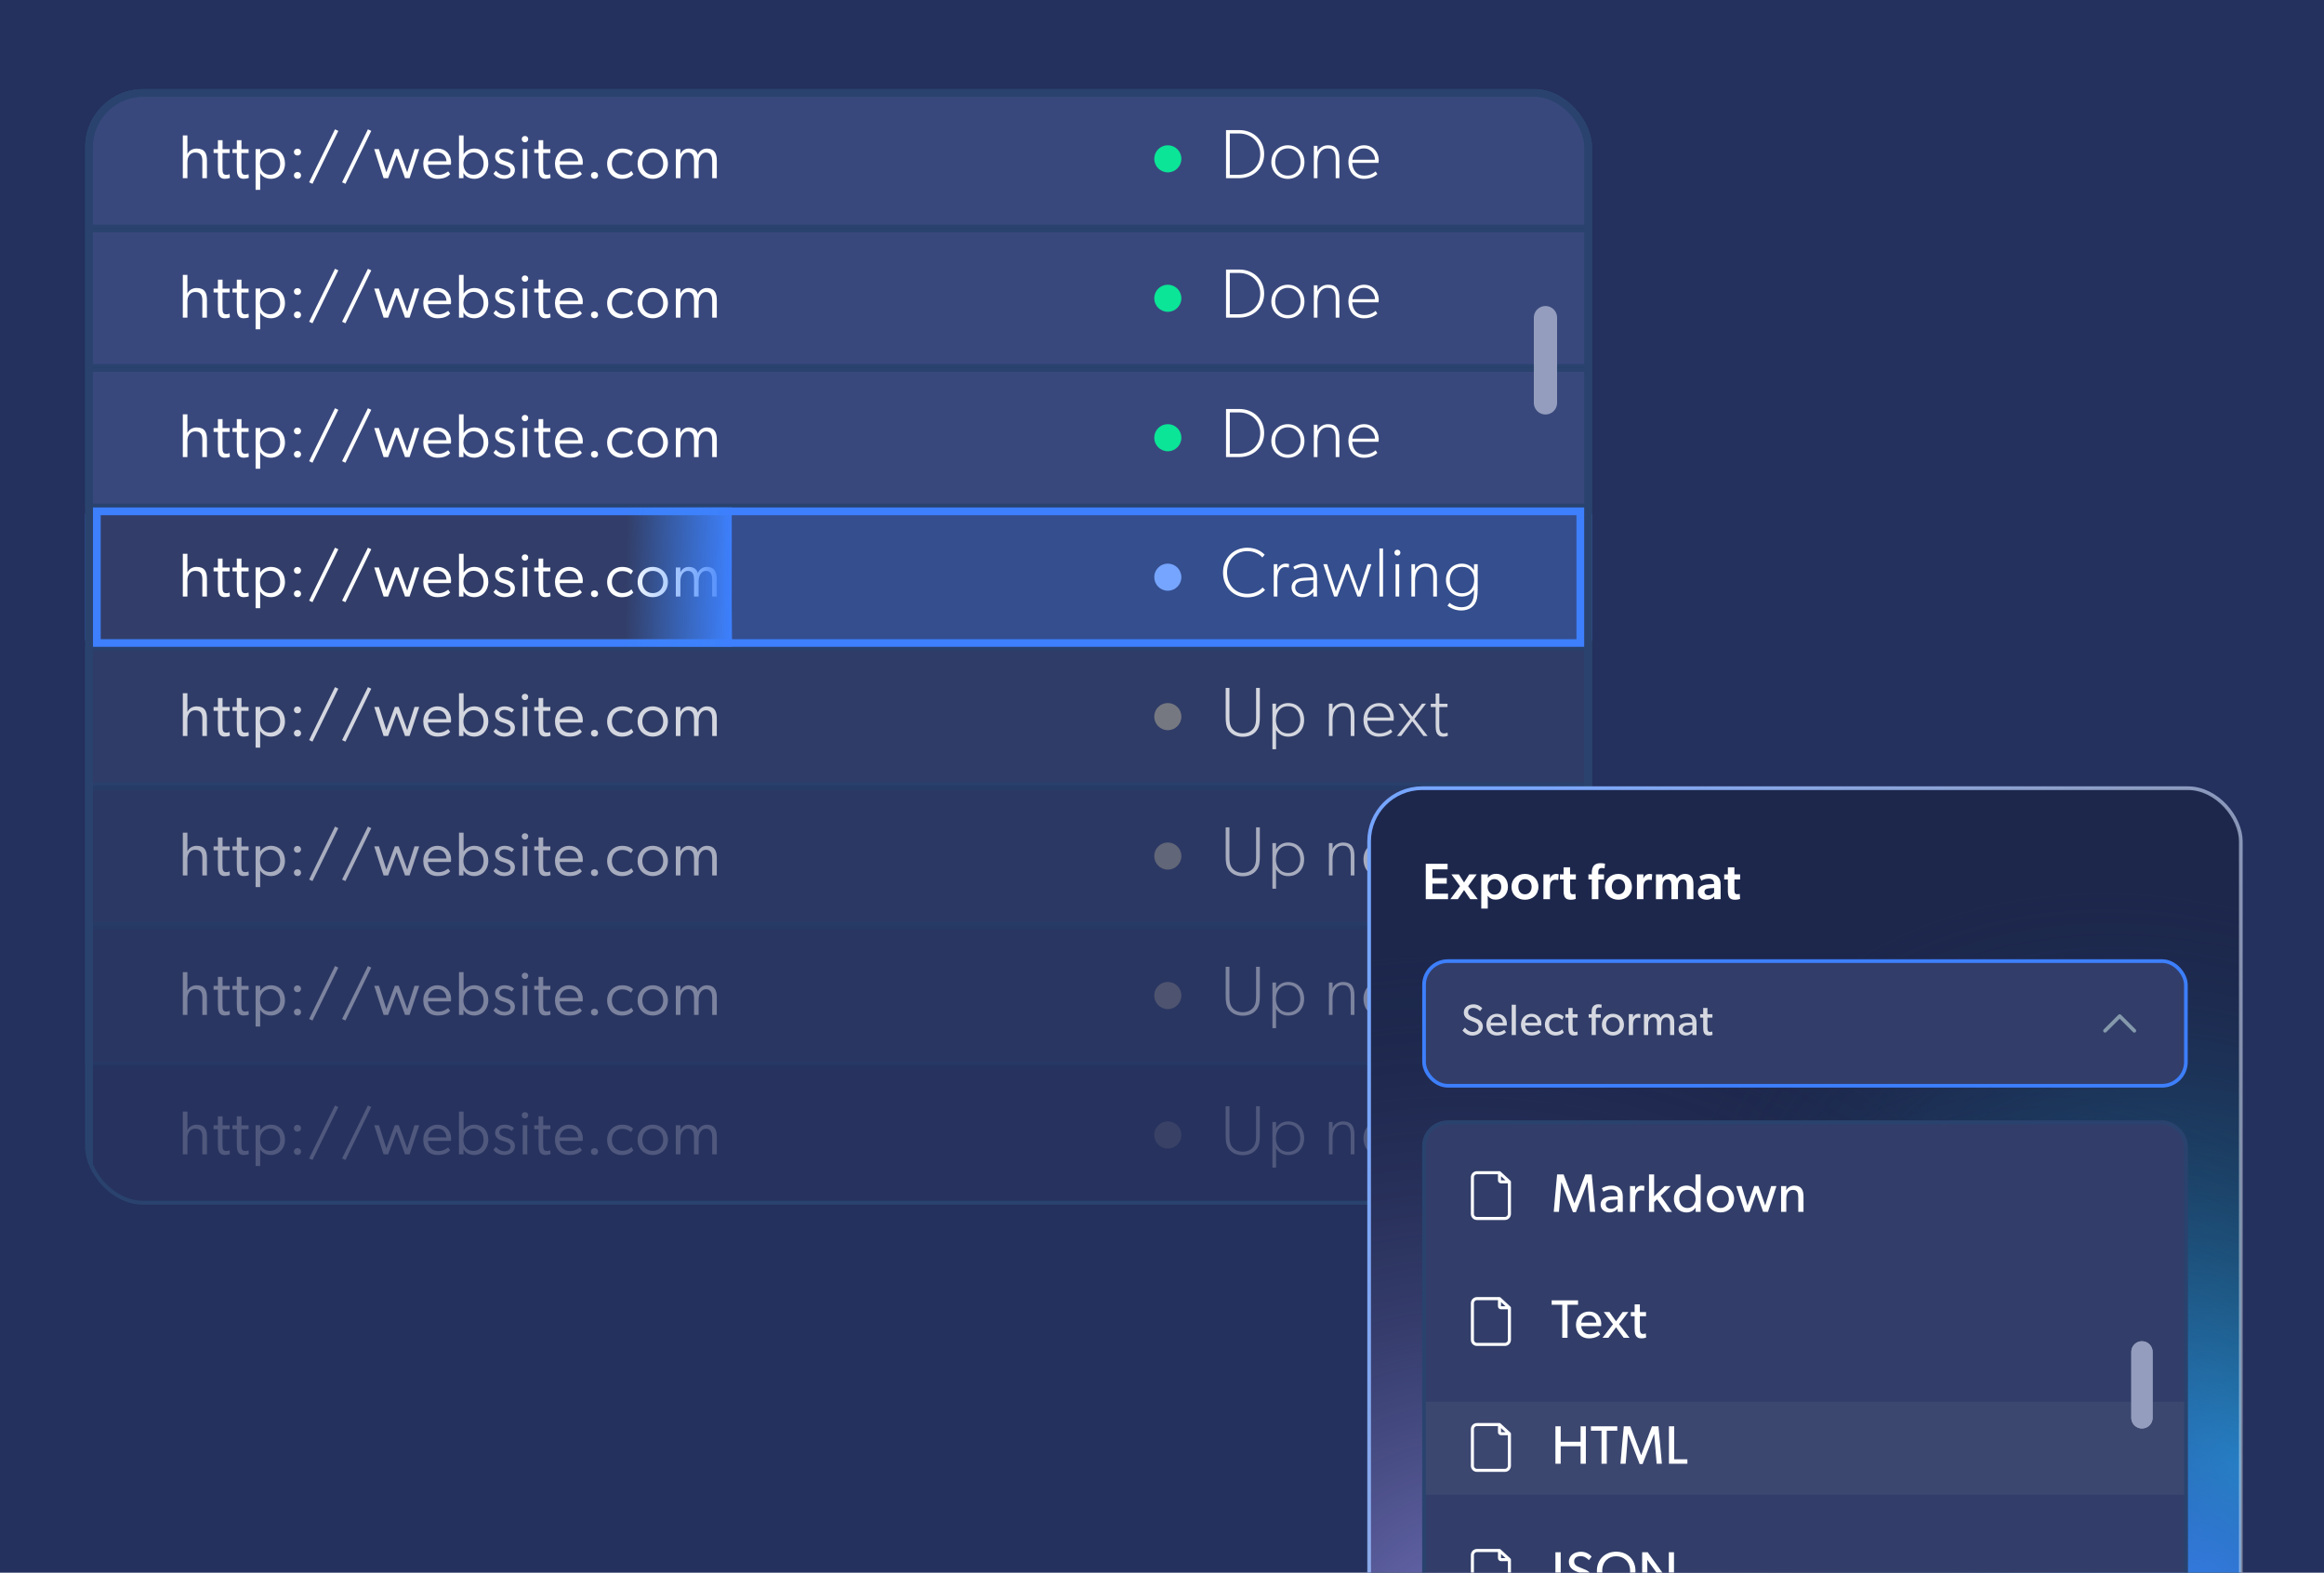 <svg width="600" height="406" viewBox="0 0 600 406" fill="none" xmlns="http://www.w3.org/2000/svg">
<g clip-path="url(#clip0_6122_1245)">
<rect width="600" height="406" fill="#24305D"/>
<g clip-path="url(#clip1_6122_1245)">
<g clip-path="url(#clip2_6122_1245)">
<rect x="22.5" y="23.5" width="388" height="35" fill="#39487C"/>
<rect x="22.5" y="23.5" width="388" height="35" stroke="#29436E"/>
<path d="M50.768 38.352C52.912 38.352 53.424 39.664 53.424 41.456V46H52.24V41.536C52.24 40.144 51.792 39.376 50.4 39.376C49.056 39.376 48.384 40.48 48.384 41.776V46H47.2V34.96H48.384V39.712H48.432C48.768 38.912 49.696 38.352 50.768 38.352ZM59.347 45.92C58.995 46.08 58.563 46.16 58.051 46.16C56.259 46.16 56.259 44.48 56.259 43.12V39.504H55.139V38.512H56.259V36.192H57.459V38.512H59.299V39.504H57.443V43.36C57.443 43.968 57.443 44.496 57.683 44.848C57.811 45.04 58.099 45.136 58.451 45.136C58.915 45.136 59.283 44.96 59.283 44.96L59.347 45.92ZM64.229 45.92C63.877 46.08 63.445 46.16 62.933 46.16C61.141 46.16 61.141 44.48 61.141 43.12V39.504H60.021V38.512H61.141V36.192H62.341V38.512H64.181V39.504H62.325V43.36C62.325 43.968 62.325 44.496 62.565 44.848C62.693 45.04 62.981 45.136 63.333 45.136C63.797 45.136 64.165 44.96 64.165 44.96L64.229 45.92ZM65.988 49.008V38.48H67.172V39.808H67.188C67.604 39.104 68.596 38.352 69.924 38.352C72.228 38.352 73.572 40.016 73.572 42.24C73.572 44.464 72.052 46.16 69.956 46.16C68.852 46.16 67.764 45.728 67.188 44.72L67.172 44.704V49.008H65.988ZM69.7 45.12C71.364 45.12 72.34 43.856 72.34 42.24C72.34 40.608 71.396 39.344 69.732 39.344C68.228 39.344 67.124 40.608 67.124 42.24C67.124 43.856 68.02 45.12 69.7 45.12ZM77.716 39.264C77.716 39.792 77.332 40.144 76.803 40.144C76.275 40.144 75.891 39.792 75.891 39.264C75.891 38.736 76.275 38.384 76.803 38.384C77.332 38.384 77.716 38.736 77.716 39.264ZM77.716 45.296C77.716 45.808 77.332 46.16 76.803 46.16C76.275 46.16 75.891 45.808 75.891 45.296C75.891 44.752 76.275 44.4 76.803 44.4C77.332 44.4 77.716 44.752 77.716 45.296ZM80.675 47.456C80.387 47.312 80.099 47.184 79.811 47.056L86.483 33.392L87.347 33.792L80.675 47.456ZM89.183 47.456C88.894 47.312 88.606 47.184 88.319 47.056L94.99 33.392L95.855 33.792L89.183 47.456ZM100.202 46H99.034L96.618 38.496H97.834L99.738 44.464L101.946 38.48H102.938L105.13 44.48L107.018 38.496H108.234L105.738 46H104.57L102.41 40.064L100.202 46ZM116.221 44.928C115.533 45.744 114.445 46.16 112.973 46.16C110.765 46.16 109.277 44.64 109.277 42.224C109.277 40.096 110.733 38.352 112.973 38.352C115.037 38.352 116.461 39.84 116.461 41.904C116.461 42.176 116.413 42.528 116.413 42.528H110.493C110.509 44.08 111.581 45.168 113.181 45.168C114.653 45.168 115.709 44.224 115.709 44.224L116.221 44.928ZM115.261 41.632C115.261 40.576 114.573 39.36 112.925 39.344C111.421 39.328 110.605 40.464 110.509 41.632H115.261ZM118.502 46V34.96H119.686V39.808H119.702C120.118 39.104 121.11 38.352 122.438 38.352C124.742 38.352 126.07 40 126.07 42.224C126.07 44.448 124.566 46.16 122.47 46.16C121.366 46.16 120.262 45.712 119.686 44.704H119.654V46H118.502ZM122.214 45.12C123.878 45.12 124.854 43.856 124.854 42.24C124.854 40.608 123.91 39.344 122.246 39.344C120.742 39.344 119.638 40.608 119.638 42.24C119.638 43.856 120.55 45.12 122.214 45.12ZM128.021 44.08C128.741 44.896 129.493 45.216 130.213 45.216C131.029 45.216 131.813 44.864 131.813 43.968C131.813 43.072 130.549 42.768 129.973 42.576C129.429 42.4 127.829 42.032 127.829 40.448C127.829 39.072 129.029 38.352 130.245 38.352C131.461 38.352 132.181 38.752 132.709 39.232L132.133 39.952C131.605 39.504 130.917 39.264 130.245 39.264C129.461 39.264 128.917 39.632 128.917 40.336C128.917 41.024 129.685 41.344 130.517 41.616C131.269 41.872 132.933 42.256 132.933 43.872C132.933 45.312 131.733 46.16 130.181 46.16C128.949 46.16 127.957 45.632 127.397 44.832L128.021 44.08ZM136.378 35.92C136.362 36.384 136.026 36.736 135.546 36.736C135.05 36.736 134.698 36.384 134.698 35.92C134.698 35.456 135.05 35.104 135.546 35.104C136.026 35.104 136.378 35.456 136.378 35.92ZM134.954 46V38.496H136.138V46H134.954ZM142.132 45.92C141.78 46.08 141.348 46.16 140.836 46.16C139.044 46.16 139.044 44.48 139.044 43.12V39.504H137.924V38.512H139.044V36.192H140.244V38.512H142.084V39.504H140.228V43.36C140.228 43.968 140.228 44.496 140.468 44.848C140.596 45.04 140.884 45.136 141.236 45.136C141.7 45.136 142.068 44.96 142.068 44.96L142.132 45.92ZM150.227 44.928C149.539 45.744 148.451 46.16 146.979 46.16C144.771 46.16 143.283 44.64 143.283 42.224C143.283 40.096 144.739 38.352 146.979 38.352C149.043 38.352 150.467 39.84 150.467 41.904C150.467 42.176 150.419 42.528 150.419 42.528H144.499C144.515 44.08 145.587 45.168 147.187 45.168C148.659 45.168 149.715 44.224 149.715 44.224L150.227 44.928ZM149.267 41.632C149.267 40.576 148.579 39.36 146.931 39.344C145.427 39.328 144.611 40.464 144.515 41.632H149.267ZM154.4 45.296C154.4 45.808 154.016 46.16 153.488 46.16C152.96 46.16 152.576 45.808 152.576 45.296C152.576 44.752 152.96 44.4 153.488 44.4C154.016 44.4 154.4 44.752 154.4 45.296ZM163.519 44.976C163.167 45.376 162.367 46.176 160.479 46.176C158.463 46.176 156.751 44.736 156.751 42.256C156.751 39.888 158.559 38.352 160.543 38.352C162.207 38.352 162.927 38.896 163.439 39.36L162.911 40.288C162.415 39.824 161.759 39.424 160.591 39.424C159.135 39.424 157.967 40.512 157.967 42.24C157.967 43.952 159.119 45.104 160.703 45.104C162.255 45.104 163.007 44.112 163.007 44.112L163.519 44.976ZM168.522 46.16C166.33 46.16 164.618 44.576 164.618 42.272C164.618 39.984 166.33 38.352 168.522 38.352C170.714 38.352 172.442 39.984 172.442 42.272C172.442 44.576 170.714 46.16 168.522 46.16ZM168.522 45.12C170.186 45.12 171.226 43.84 171.226 42.24C171.226 40.624 170.186 39.376 168.522 39.376C166.858 39.376 165.834 40.624 165.834 42.24C165.834 43.84 166.858 45.12 168.522 45.12ZM180.178 39.968C180.498 39.04 181.394 38.352 182.45 38.352C184.642 38.352 185.058 39.904 185.058 41.472V46H183.874V41.536C183.874 40.624 183.634 39.376 182.29 39.376C181.058 39.376 180.37 40.576 180.37 42.048V46H179.186V41.536C179.186 40.624 178.946 39.376 177.602 39.376C176.37 39.376 175.666 40.576 175.666 42.048V46H174.482V38.496H175.666L175.65 39.696H175.698C176.066 38.928 176.85 38.352 177.762 38.352C179.234 38.352 179.906 39.04 180.178 39.968Z" fill="white"/>
<circle cx="301.5" cy="41" r="3.5" fill="#0BE597"/>
<path d="M326.376 39.79C326.376 43.444 323.532 46 319.95 46H316.53V33.58H319.95C323.532 33.58 326.376 36.136 326.376 39.79ZM325.368 39.79C325.368 36.586 322.974 34.462 319.86 34.462H317.502V45.118H319.86C322.992 45.118 325.368 43.012 325.368 39.79ZM336.776 41.86C336.776 44.38 334.886 46.18 332.492 46.18C330.116 46.18 328.226 44.38 328.226 41.86C328.226 39.34 330.116 37.504 332.492 37.504C334.886 37.504 336.776 39.34 336.776 41.86ZM335.786 41.824C335.786 39.88 334.526 38.314 332.492 38.314C330.476 38.314 329.216 39.88 329.216 41.824C329.216 43.75 330.476 45.334 332.492 45.334C334.526 45.334 335.786 43.75 335.786 41.824ZM345.789 46H344.835V41.05C344.835 39.7 344.601 38.314 342.801 38.314C341.001 38.314 340.137 39.88 340.137 41.86V46H339.201V37.648H340.137V39.196C340.551 38.206 341.631 37.504 342.837 37.504C345.231 37.504 345.789 39.034 345.789 41.014V46ZM355.954 41.41C355.954 41.68 355.9 42.04 355.9 42.04H349.114C349.204 44.02 350.32 45.334 352.21 45.334C354.1 45.334 355.144 44.254 355.144 44.254L355.594 44.92C355.594 44.92 354.55 46.18 352.12 46.18C349.69 46.18 348.124 44.38 348.124 41.824C348.124 39.25 349.96 37.504 352.174 37.504C354.37 37.504 355.954 39.16 355.954 41.41ZM355 41.23C355 40.15 354.19 38.314 352.12 38.314C350.05 38.314 349.204 40.06 349.15 41.23H355Z" fill="white"/>
<rect x="22.5" y="59.5" width="388" height="35" fill="#39487C"/>
<rect x="22.5" y="59.5" width="388" height="35" stroke="#29436E"/>
<path d="M50.768 74.352C52.912 74.352 53.424 75.664 53.424 77.456V82H52.24V77.536C52.24 76.144 51.792 75.376 50.4 75.376C49.056 75.376 48.384 76.48 48.384 77.776V82H47.2V70.96H48.384V75.712H48.432C48.768 74.912 49.696 74.352 50.768 74.352ZM59.347 81.92C58.995 82.08 58.563 82.16 58.051 82.16C56.259 82.16 56.259 80.48 56.259 79.12V75.504H55.139V74.512H56.259V72.192H57.459V74.512H59.299V75.504H57.443V79.36C57.443 79.968 57.443 80.496 57.683 80.848C57.811 81.04 58.099 81.136 58.451 81.136C58.915 81.136 59.283 80.96 59.283 80.96L59.347 81.92ZM64.229 81.92C63.877 82.08 63.445 82.16 62.933 82.16C61.141 82.16 61.141 80.48 61.141 79.12V75.504H60.021V74.512H61.141V72.192H62.341V74.512H64.181V75.504H62.325V79.36C62.325 79.968 62.325 80.496 62.565 80.848C62.693 81.04 62.981 81.136 63.333 81.136C63.797 81.136 64.165 80.96 64.165 80.96L64.229 81.92ZM65.988 85.008V74.48H67.172V75.808H67.188C67.604 75.104 68.596 74.352 69.924 74.352C72.228 74.352 73.572 76.016 73.572 78.24C73.572 80.464 72.052 82.16 69.956 82.16C68.852 82.16 67.764 81.728 67.188 80.72L67.172 80.704V85.008H65.988ZM69.7 81.12C71.364 81.12 72.34 79.856 72.34 78.24C72.34 76.608 71.396 75.344 69.732 75.344C68.228 75.344 67.124 76.608 67.124 78.24C67.124 79.856 68.02 81.12 69.7 81.12ZM77.716 75.264C77.716 75.792 77.332 76.144 76.803 76.144C76.275 76.144 75.891 75.792 75.891 75.264C75.891 74.736 76.275 74.384 76.803 74.384C77.332 74.384 77.716 74.736 77.716 75.264ZM77.716 81.296C77.716 81.808 77.332 82.16 76.803 82.16C76.275 82.16 75.891 81.808 75.891 81.296C75.891 80.752 76.275 80.4 76.803 80.4C77.332 80.4 77.716 80.752 77.716 81.296ZM80.675 83.456C80.387 83.312 80.099 83.184 79.811 83.056L86.483 69.392L87.347 69.792L80.675 83.456ZM89.183 83.456C88.894 83.312 88.606 83.184 88.319 83.056L94.99 69.392L95.855 69.792L89.183 83.456ZM100.202 82H99.034L96.618 74.496H97.834L99.738 80.464L101.946 74.48H102.938L105.13 80.48L107.018 74.496H108.234L105.738 82H104.57L102.41 76.064L100.202 82ZM116.221 80.928C115.533 81.744 114.445 82.16 112.973 82.16C110.765 82.16 109.277 80.64 109.277 78.224C109.277 76.096 110.733 74.352 112.973 74.352C115.037 74.352 116.461 75.84 116.461 77.904C116.461 78.176 116.413 78.528 116.413 78.528H110.493C110.509 80.08 111.581 81.168 113.181 81.168C114.653 81.168 115.709 80.224 115.709 80.224L116.221 80.928ZM115.261 77.632C115.261 76.576 114.573 75.36 112.925 75.344C111.421 75.328 110.605 76.464 110.509 77.632H115.261ZM118.502 82V70.96H119.686V75.808H119.702C120.118 75.104 121.11 74.352 122.438 74.352C124.742 74.352 126.07 76 126.07 78.224C126.07 80.448 124.566 82.16 122.47 82.16C121.366 82.16 120.262 81.712 119.686 80.704H119.654V82H118.502ZM122.214 81.12C123.878 81.12 124.854 79.856 124.854 78.24C124.854 76.608 123.91 75.344 122.246 75.344C120.742 75.344 119.638 76.608 119.638 78.24C119.638 79.856 120.55 81.12 122.214 81.12ZM128.021 80.08C128.741 80.896 129.493 81.216 130.213 81.216C131.029 81.216 131.813 80.864 131.813 79.968C131.813 79.072 130.549 78.768 129.973 78.576C129.429 78.4 127.829 78.032 127.829 76.448C127.829 75.072 129.029 74.352 130.245 74.352C131.461 74.352 132.181 74.752 132.709 75.232L132.133 75.952C131.605 75.504 130.917 75.264 130.245 75.264C129.461 75.264 128.917 75.632 128.917 76.336C128.917 77.024 129.685 77.344 130.517 77.616C131.269 77.872 132.933 78.256 132.933 79.872C132.933 81.312 131.733 82.16 130.181 82.16C128.949 82.16 127.957 81.632 127.397 80.832L128.021 80.08ZM136.378 71.92C136.362 72.384 136.026 72.736 135.546 72.736C135.05 72.736 134.698 72.384 134.698 71.92C134.698 71.456 135.05 71.104 135.546 71.104C136.026 71.104 136.378 71.456 136.378 71.92ZM134.954 82V74.496H136.138V82H134.954ZM142.132 81.92C141.78 82.08 141.348 82.16 140.836 82.16C139.044 82.16 139.044 80.48 139.044 79.12V75.504H137.924V74.512H139.044V72.192H140.244V74.512H142.084V75.504H140.228V79.36C140.228 79.968 140.228 80.496 140.468 80.848C140.596 81.04 140.884 81.136 141.236 81.136C141.7 81.136 142.068 80.96 142.068 80.96L142.132 81.92ZM150.227 80.928C149.539 81.744 148.451 82.16 146.979 82.16C144.771 82.16 143.283 80.64 143.283 78.224C143.283 76.096 144.739 74.352 146.979 74.352C149.043 74.352 150.467 75.84 150.467 77.904C150.467 78.176 150.419 78.528 150.419 78.528H144.499C144.515 80.08 145.587 81.168 147.187 81.168C148.659 81.168 149.715 80.224 149.715 80.224L150.227 80.928ZM149.267 77.632C149.267 76.576 148.579 75.36 146.931 75.344C145.427 75.328 144.611 76.464 144.515 77.632H149.267ZM154.4 81.296C154.4 81.808 154.016 82.16 153.488 82.16C152.96 82.16 152.576 81.808 152.576 81.296C152.576 80.752 152.96 80.4 153.488 80.4C154.016 80.4 154.4 80.752 154.4 81.296ZM163.519 80.976C163.167 81.376 162.367 82.176 160.479 82.176C158.463 82.176 156.751 80.736 156.751 78.256C156.751 75.888 158.559 74.352 160.543 74.352C162.207 74.352 162.927 74.896 163.439 75.36L162.911 76.288C162.415 75.824 161.759 75.424 160.591 75.424C159.135 75.424 157.967 76.512 157.967 78.24C157.967 79.952 159.119 81.104 160.703 81.104C162.255 81.104 163.007 80.112 163.007 80.112L163.519 80.976ZM168.522 82.16C166.33 82.16 164.618 80.576 164.618 78.272C164.618 75.984 166.33 74.352 168.522 74.352C170.714 74.352 172.442 75.984 172.442 78.272C172.442 80.576 170.714 82.16 168.522 82.16ZM168.522 81.12C170.186 81.12 171.226 79.84 171.226 78.24C171.226 76.624 170.186 75.376 168.522 75.376C166.858 75.376 165.834 76.624 165.834 78.24C165.834 79.84 166.858 81.12 168.522 81.12ZM180.178 75.968C180.498 75.04 181.394 74.352 182.45 74.352C184.642 74.352 185.058 75.904 185.058 77.472V82H183.874V77.536C183.874 76.624 183.634 75.376 182.29 75.376C181.058 75.376 180.37 76.576 180.37 78.048V82H179.186V77.536C179.186 76.624 178.946 75.376 177.602 75.376C176.37 75.376 175.666 76.576 175.666 78.048V82H174.482V74.496H175.666L175.65 75.696H175.698C176.066 74.928 176.85 74.352 177.762 74.352C179.234 74.352 179.906 75.04 180.178 75.968Z" fill="white"/>
<circle cx="301.5" cy="77" r="3.5" fill="#0BE597"/>
<path d="M326.376 75.79C326.376 79.444 323.532 82 319.95 82H316.53V69.58H319.95C323.532 69.58 326.376 72.136 326.376 75.79ZM325.368 75.79C325.368 72.586 322.974 70.462 319.86 70.462H317.502V81.118H319.86C322.992 81.118 325.368 79.012 325.368 75.79ZM336.776 77.86C336.776 80.38 334.886 82.18 332.492 82.18C330.116 82.18 328.226 80.38 328.226 77.86C328.226 75.34 330.116 73.504 332.492 73.504C334.886 73.504 336.776 75.34 336.776 77.86ZM335.786 77.824C335.786 75.88 334.526 74.314 332.492 74.314C330.476 74.314 329.216 75.88 329.216 77.824C329.216 79.75 330.476 81.334 332.492 81.334C334.526 81.334 335.786 79.75 335.786 77.824ZM345.789 82H344.835V77.05C344.835 75.7 344.601 74.314 342.801 74.314C341.001 74.314 340.137 75.88 340.137 77.86V82H339.201V73.648H340.137V75.196C340.551 74.206 341.631 73.504 342.837 73.504C345.231 73.504 345.789 75.034 345.789 77.014V82ZM355.954 77.41C355.954 77.68 355.9 78.04 355.9 78.04H349.114C349.204 80.02 350.32 81.334 352.21 81.334C354.1 81.334 355.144 80.254 355.144 80.254L355.594 80.92C355.594 80.92 354.55 82.18 352.12 82.18C349.69 82.18 348.124 80.38 348.124 77.824C348.124 75.25 349.96 73.504 352.174 73.504C354.37 73.504 355.954 75.16 355.954 77.41ZM355 77.23C355 76.15 354.19 74.314 352.12 74.314C350.05 74.314 349.204 76.06 349.15 77.23H355Z" fill="white"/>
<rect x="22.5" y="95.5" width="388" height="35" fill="#39487C"/>
<rect x="22.5" y="95.5" width="388" height="35" stroke="#29436E"/>
<path d="M50.768 110.352C52.912 110.352 53.424 111.664 53.424 113.456V118H52.24V113.536C52.24 112.144 51.792 111.376 50.4 111.376C49.056 111.376 48.384 112.48 48.384 113.776V118H47.2V106.96H48.384V111.712H48.432C48.768 110.912 49.696 110.352 50.768 110.352ZM59.347 117.92C58.995 118.08 58.563 118.16 58.051 118.16C56.259 118.16 56.259 116.48 56.259 115.12V111.504H55.139V110.512H56.259V108.192H57.459V110.512H59.299V111.504H57.443V115.36C57.443 115.968 57.443 116.496 57.683 116.848C57.811 117.04 58.099 117.136 58.451 117.136C58.915 117.136 59.283 116.96 59.283 116.96L59.347 117.92ZM64.229 117.92C63.877 118.08 63.445 118.16 62.933 118.16C61.141 118.16 61.141 116.48 61.141 115.12V111.504H60.021V110.512H61.141V108.192H62.341V110.512H64.181V111.504H62.325V115.36C62.325 115.968 62.325 116.496 62.565 116.848C62.693 117.04 62.981 117.136 63.333 117.136C63.797 117.136 64.165 116.96 64.165 116.96L64.229 117.92ZM65.988 121.008V110.48H67.172V111.808H67.188C67.604 111.104 68.596 110.352 69.924 110.352C72.228 110.352 73.572 112.016 73.572 114.24C73.572 116.464 72.052 118.16 69.956 118.16C68.852 118.16 67.764 117.728 67.188 116.72L67.172 116.704V121.008H65.988ZM69.7 117.12C71.364 117.12 72.34 115.856 72.34 114.24C72.34 112.608 71.396 111.344 69.732 111.344C68.228 111.344 67.124 112.608 67.124 114.24C67.124 115.856 68.02 117.12 69.7 117.12ZM77.716 111.264C77.716 111.792 77.332 112.144 76.803 112.144C76.275 112.144 75.891 111.792 75.891 111.264C75.891 110.736 76.275 110.384 76.803 110.384C77.332 110.384 77.716 110.736 77.716 111.264ZM77.716 117.296C77.716 117.808 77.332 118.16 76.803 118.16C76.275 118.16 75.891 117.808 75.891 117.296C75.891 116.752 76.275 116.4 76.803 116.4C77.332 116.4 77.716 116.752 77.716 117.296ZM80.675 119.456C80.387 119.312 80.099 119.184 79.811 119.056L86.483 105.392L87.347 105.792L80.675 119.456ZM89.183 119.456C88.894 119.312 88.606 119.184 88.319 119.056L94.99 105.392L95.855 105.792L89.183 119.456ZM100.202 118H99.034L96.618 110.496H97.834L99.738 116.464L101.946 110.48H102.938L105.13 116.48L107.018 110.496H108.234L105.738 118H104.57L102.41 112.064L100.202 118ZM116.221 116.928C115.533 117.744 114.445 118.16 112.973 118.16C110.765 118.16 109.277 116.64 109.277 114.224C109.277 112.096 110.733 110.352 112.973 110.352C115.037 110.352 116.461 111.84 116.461 113.904C116.461 114.176 116.413 114.528 116.413 114.528H110.493C110.509 116.08 111.581 117.168 113.181 117.168C114.653 117.168 115.709 116.224 115.709 116.224L116.221 116.928ZM115.261 113.632C115.261 112.576 114.573 111.36 112.925 111.344C111.421 111.328 110.605 112.464 110.509 113.632H115.261ZM118.502 118V106.96H119.686V111.808H119.702C120.118 111.104 121.11 110.352 122.438 110.352C124.742 110.352 126.07 112 126.07 114.224C126.07 116.448 124.566 118.16 122.47 118.16C121.366 118.16 120.262 117.712 119.686 116.704H119.654V118H118.502ZM122.214 117.12C123.878 117.12 124.854 115.856 124.854 114.24C124.854 112.608 123.91 111.344 122.246 111.344C120.742 111.344 119.638 112.608 119.638 114.24C119.638 115.856 120.55 117.12 122.214 117.12ZM128.021 116.08C128.741 116.896 129.493 117.216 130.213 117.216C131.029 117.216 131.813 116.864 131.813 115.968C131.813 115.072 130.549 114.768 129.973 114.576C129.429 114.4 127.829 114.032 127.829 112.448C127.829 111.072 129.029 110.352 130.245 110.352C131.461 110.352 132.181 110.752 132.709 111.232L132.133 111.952C131.605 111.504 130.917 111.264 130.245 111.264C129.461 111.264 128.917 111.632 128.917 112.336C128.917 113.024 129.685 113.344 130.517 113.616C131.269 113.872 132.933 114.256 132.933 115.872C132.933 117.312 131.733 118.16 130.181 118.16C128.949 118.16 127.957 117.632 127.397 116.832L128.021 116.08ZM136.378 107.92C136.362 108.384 136.026 108.736 135.546 108.736C135.05 108.736 134.698 108.384 134.698 107.92C134.698 107.456 135.05 107.104 135.546 107.104C136.026 107.104 136.378 107.456 136.378 107.92ZM134.954 118V110.496H136.138V118H134.954ZM142.132 117.92C141.78 118.08 141.348 118.16 140.836 118.16C139.044 118.16 139.044 116.48 139.044 115.12V111.504H137.924V110.512H139.044V108.192H140.244V110.512H142.084V111.504H140.228V115.36C140.228 115.968 140.228 116.496 140.468 116.848C140.596 117.04 140.884 117.136 141.236 117.136C141.7 117.136 142.068 116.96 142.068 116.96L142.132 117.92ZM150.227 116.928C149.539 117.744 148.451 118.16 146.979 118.16C144.771 118.16 143.283 116.64 143.283 114.224C143.283 112.096 144.739 110.352 146.979 110.352C149.043 110.352 150.467 111.84 150.467 113.904C150.467 114.176 150.419 114.528 150.419 114.528H144.499C144.515 116.08 145.587 117.168 147.187 117.168C148.659 117.168 149.715 116.224 149.715 116.224L150.227 116.928ZM149.267 113.632C149.267 112.576 148.579 111.36 146.931 111.344C145.427 111.328 144.611 112.464 144.515 113.632H149.267ZM154.4 117.296C154.4 117.808 154.016 118.16 153.488 118.16C152.96 118.16 152.576 117.808 152.576 117.296C152.576 116.752 152.96 116.4 153.488 116.4C154.016 116.4 154.4 116.752 154.4 117.296ZM163.519 116.976C163.167 117.376 162.367 118.176 160.479 118.176C158.463 118.176 156.751 116.736 156.751 114.256C156.751 111.888 158.559 110.352 160.543 110.352C162.207 110.352 162.927 110.896 163.439 111.36L162.911 112.288C162.415 111.824 161.759 111.424 160.591 111.424C159.135 111.424 157.967 112.512 157.967 114.24C157.967 115.952 159.119 117.104 160.703 117.104C162.255 117.104 163.007 116.112 163.007 116.112L163.519 116.976ZM168.522 118.16C166.33 118.16 164.618 116.576 164.618 114.272C164.618 111.984 166.33 110.352 168.522 110.352C170.714 110.352 172.442 111.984 172.442 114.272C172.442 116.576 170.714 118.16 168.522 118.16ZM168.522 117.12C170.186 117.12 171.226 115.84 171.226 114.24C171.226 112.624 170.186 111.376 168.522 111.376C166.858 111.376 165.834 112.624 165.834 114.24C165.834 115.84 166.858 117.12 168.522 117.12ZM180.178 111.968C180.498 111.04 181.394 110.352 182.45 110.352C184.642 110.352 185.058 111.904 185.058 113.472V118H183.874V113.536C183.874 112.624 183.634 111.376 182.29 111.376C181.058 111.376 180.37 112.576 180.37 114.048V118H179.186V113.536C179.186 112.624 178.946 111.376 177.602 111.376C176.37 111.376 175.666 112.576 175.666 114.048V118H174.482V110.496H175.666L175.65 111.696H175.698C176.066 110.928 176.85 110.352 177.762 110.352C179.234 110.352 179.906 111.04 180.178 111.968Z" fill="white"/>
<circle cx="301.5" cy="113" r="3.5" fill="#0BE597"/>
<path d="M326.376 111.79C326.376 115.444 323.532 118 319.95 118H316.53V105.58H319.95C323.532 105.58 326.376 108.136 326.376 111.79ZM325.368 111.79C325.368 108.586 322.974 106.462 319.86 106.462H317.502V117.118H319.86C322.992 117.118 325.368 115.012 325.368 111.79ZM336.776 113.86C336.776 116.38 334.886 118.18 332.492 118.18C330.116 118.18 328.226 116.38 328.226 113.86C328.226 111.34 330.116 109.504 332.492 109.504C334.886 109.504 336.776 111.34 336.776 113.86ZM335.786 113.824C335.786 111.88 334.526 110.314 332.492 110.314C330.476 110.314 329.216 111.88 329.216 113.824C329.216 115.75 330.476 117.334 332.492 117.334C334.526 117.334 335.786 115.75 335.786 113.824ZM345.789 118H344.835V113.05C344.835 111.7 344.601 110.314 342.801 110.314C341.001 110.314 340.137 111.88 340.137 113.86V118H339.201V109.648H340.137V111.196C340.551 110.206 341.631 109.504 342.837 109.504C345.231 109.504 345.789 111.034 345.789 113.014V118ZM355.954 113.41C355.954 113.68 355.9 114.04 355.9 114.04H349.114C349.204 116.02 350.32 117.334 352.21 117.334C354.1 117.334 355.144 116.254 355.144 116.254L355.594 116.92C355.594 116.92 354.55 118.18 352.12 118.18C349.69 118.18 348.124 116.38 348.124 113.824C348.124 111.25 349.96 109.504 352.174 109.504C354.37 109.504 355.954 111.16 355.954 113.41ZM355 113.23C355 112.15 354.19 110.314 352.12 110.314C350.05 110.314 349.204 112.06 349.15 113.23H355Z" fill="white"/>
<rect x="23" y="132" width="387" height="34" rx="1" fill="#323E69"/>
<rect x="23" y="132" width="387" height="34" rx="1" fill="url(#paint0_linear_6122_1245)" fill-opacity="0.25"/>
<rect x="23" y="132" width="387" height="34" rx="1" stroke="#3D7FFC" stroke-width="2"/>
<path d="M50.768 146.352C52.912 146.352 53.424 147.664 53.424 149.456V154H52.24V149.536C52.24 148.144 51.792 147.376 50.4 147.376C49.056 147.376 48.384 148.48 48.384 149.776V154H47.2V142.96H48.384V147.712H48.432C48.768 146.912 49.696 146.352 50.768 146.352ZM59.347 153.92C58.995 154.08 58.563 154.16 58.051 154.16C56.259 154.16 56.259 152.48 56.259 151.12V147.504H55.139V146.512H56.259V144.192H57.459V146.512H59.299V147.504H57.443V151.36C57.443 151.968 57.443 152.496 57.683 152.848C57.811 153.04 58.099 153.136 58.451 153.136C58.915 153.136 59.283 152.96 59.283 152.96L59.347 153.92ZM64.229 153.92C63.877 154.08 63.445 154.16 62.933 154.16C61.141 154.16 61.141 152.48 61.141 151.12V147.504H60.021V146.512H61.141V144.192H62.341V146.512H64.181V147.504H62.325V151.36C62.325 151.968 62.325 152.496 62.565 152.848C62.693 153.04 62.981 153.136 63.333 153.136C63.797 153.136 64.165 152.96 64.165 152.96L64.229 153.92ZM65.988 157.008V146.48H67.172V147.808H67.188C67.604 147.104 68.596 146.352 69.924 146.352C72.228 146.352 73.572 148.016 73.572 150.24C73.572 152.464 72.052 154.16 69.956 154.16C68.852 154.16 67.764 153.728 67.188 152.72L67.172 152.704V157.008H65.988ZM69.7 153.12C71.364 153.12 72.34 151.856 72.34 150.24C72.34 148.608 71.396 147.344 69.732 147.344C68.228 147.344 67.124 148.608 67.124 150.24C67.124 151.856 68.02 153.12 69.7 153.12ZM77.716 147.264C77.716 147.792 77.332 148.144 76.803 148.144C76.275 148.144 75.891 147.792 75.891 147.264C75.891 146.736 76.275 146.384 76.803 146.384C77.332 146.384 77.716 146.736 77.716 147.264ZM77.716 153.296C77.716 153.808 77.332 154.16 76.803 154.16C76.275 154.16 75.891 153.808 75.891 153.296C75.891 152.752 76.275 152.4 76.803 152.4C77.332 152.4 77.716 152.752 77.716 153.296ZM80.675 155.456C80.387 155.312 80.099 155.184 79.811 155.056L86.483 141.392L87.347 141.792L80.675 155.456ZM89.183 155.456C88.894 155.312 88.606 155.184 88.319 155.056L94.99 141.392L95.855 141.792L89.183 155.456ZM100.202 154H99.034L96.618 146.496H97.834L99.738 152.464L101.946 146.48H102.938L105.13 152.48L107.018 146.496H108.234L105.738 154H104.57L102.41 148.064L100.202 154ZM116.221 152.928C115.533 153.744 114.445 154.16 112.973 154.16C110.765 154.16 109.277 152.64 109.277 150.224C109.277 148.096 110.733 146.352 112.973 146.352C115.037 146.352 116.461 147.84 116.461 149.904C116.461 150.176 116.413 150.528 116.413 150.528H110.493C110.509 152.08 111.581 153.168 113.181 153.168C114.653 153.168 115.709 152.224 115.709 152.224L116.221 152.928ZM115.261 149.632C115.261 148.576 114.573 147.36 112.925 147.344C111.421 147.328 110.605 148.464 110.509 149.632H115.261ZM118.502 154V142.96H119.686V147.808H119.702C120.118 147.104 121.11 146.352 122.438 146.352C124.742 146.352 126.07 148 126.07 150.224C126.07 152.448 124.566 154.16 122.47 154.16C121.366 154.16 120.262 153.712 119.686 152.704H119.654V154H118.502ZM122.214 153.12C123.878 153.12 124.854 151.856 124.854 150.24C124.854 148.608 123.91 147.344 122.246 147.344C120.742 147.344 119.638 148.608 119.638 150.24C119.638 151.856 120.55 153.12 122.214 153.12ZM128.021 152.08C128.741 152.896 129.493 153.216 130.213 153.216C131.029 153.216 131.813 152.864 131.813 151.968C131.813 151.072 130.549 150.768 129.973 150.576C129.429 150.4 127.829 150.032 127.829 148.448C127.829 147.072 129.029 146.352 130.245 146.352C131.461 146.352 132.181 146.752 132.709 147.232L132.133 147.952C131.605 147.504 130.917 147.264 130.245 147.264C129.461 147.264 128.917 147.632 128.917 148.336C128.917 149.024 129.685 149.344 130.517 149.616C131.269 149.872 132.933 150.256 132.933 151.872C132.933 153.312 131.733 154.16 130.181 154.16C128.949 154.16 127.957 153.632 127.397 152.832L128.021 152.08ZM136.378 143.92C136.362 144.384 136.026 144.736 135.546 144.736C135.05 144.736 134.698 144.384 134.698 143.92C134.698 143.456 135.05 143.104 135.546 143.104C136.026 143.104 136.378 143.456 136.378 143.92ZM134.954 154V146.496H136.138V154H134.954ZM142.132 153.92C141.78 154.08 141.348 154.16 140.836 154.16C139.044 154.16 139.044 152.48 139.044 151.12V147.504H137.924V146.512H139.044V144.192H140.244V146.512H142.084V147.504H140.228V151.36C140.228 151.968 140.228 152.496 140.468 152.848C140.596 153.04 140.884 153.136 141.236 153.136C141.7 153.136 142.068 152.96 142.068 152.96L142.132 153.92ZM150.227 152.928C149.539 153.744 148.451 154.16 146.979 154.16C144.771 154.16 143.283 152.64 143.283 150.224C143.283 148.096 144.739 146.352 146.979 146.352C149.043 146.352 150.467 147.84 150.467 149.904C150.467 150.176 150.419 150.528 150.419 150.528H144.499C144.515 152.08 145.587 153.168 147.187 153.168C148.659 153.168 149.715 152.224 149.715 152.224L150.227 152.928ZM149.267 149.632C149.267 148.576 148.579 147.36 146.931 147.344C145.427 147.328 144.611 148.464 144.515 149.632H149.267ZM154.4 153.296C154.4 153.808 154.016 154.16 153.488 154.16C152.96 154.16 152.576 153.808 152.576 153.296C152.576 152.752 152.96 152.4 153.488 152.4C154.016 152.4 154.4 152.752 154.4 153.296ZM163.519 152.976C163.167 153.376 162.367 154.176 160.479 154.176C158.463 154.176 156.751 152.736 156.751 150.256C156.751 147.888 158.559 146.352 160.543 146.352C162.207 146.352 162.927 146.896 163.439 147.36L162.911 148.288C162.415 147.824 161.759 147.424 160.591 147.424C159.135 147.424 157.967 148.512 157.967 150.24C157.967 151.952 159.119 153.104 160.703 153.104C162.255 153.104 163.007 152.112 163.007 152.112L163.519 152.976ZM168.522 154.16C166.33 154.16 164.618 152.576 164.618 150.272C164.618 147.984 166.33 146.352 168.522 146.352C170.714 146.352 172.442 147.984 172.442 150.272C172.442 152.576 170.714 154.16 168.522 154.16ZM168.522 153.12C170.186 153.12 171.226 151.84 171.226 150.24C171.226 148.624 170.186 147.376 168.522 147.376C166.858 147.376 165.834 148.624 165.834 150.24C165.834 151.84 166.858 153.12 168.522 153.12ZM180.178 147.968C180.498 147.04 181.394 146.352 182.45 146.352C184.642 146.352 185.058 147.904 185.058 149.472V154H183.874V149.536C183.874 148.624 183.634 147.376 182.29 147.376C181.058 147.376 180.37 148.576 180.37 150.048V154H179.186V149.536C179.186 148.624 178.946 147.376 177.602 147.376C176.37 147.376 175.666 148.576 175.666 150.048V154H174.482V146.496H175.666L175.65 147.696H175.698C176.066 146.928 176.85 146.352 177.762 146.352C179.234 146.352 179.906 147.04 180.178 147.968Z" fill="white"/>
<circle cx="301.5" cy="149" r="3.5" fill="#76A5FF"/>
<path d="M326.61 152.29C325.71 153.28 324.27 154.216 322.02 154.216C318.42 154.216 315.756 151.588 315.756 147.808C315.756 144.028 318.51 141.4 322.02 141.4C324.18 141.4 325.62 142.3 326.52 143.2L325.89 143.92C325.26 143.11 323.82 142.282 322.02 142.282C318.96 142.282 316.8 144.532 316.8 147.772C316.8 151.012 318.96 153.298 322.02 153.298C323.73 153.298 325.08 152.65 325.98 151.66L326.61 152.29ZM332.726 146.548C332.528 146.476 332.276 146.404 331.826 146.404C330.224 146.404 329.792 148.222 329.792 149.5V154H328.856V145.648H329.792V147.214C330.098 146.08 331.016 145.504 331.916 145.504C332.456 145.504 332.816 145.63 332.816 145.63L332.726 146.548ZM340.021 154H339.067V152.83C338.761 153.19 337.861 154.18 336.241 154.18C334.621 154.18 333.451 153.1 333.451 151.66C333.451 150.22 334.531 149.23 336.781 149.14L339.067 149.05V148.6C339.067 147.07 338.041 146.314 336.727 146.314C335.431 146.314 334.441 146.89 334.261 147.034L333.901 146.35C334.441 145.99 335.431 145.504 336.691 145.504C339.013 145.504 340.021 146.836 340.021 149.05V154ZM339.067 149.77L336.691 149.914C334.945 150.004 334.387 150.76 334.387 151.66C334.387 152.56 335.071 153.37 336.421 153.37C337.771 153.37 338.671 152.47 339.067 151.84V149.77ZM354.065 145.648L351.275 154H350.465L347.855 146.98L345.245 154H344.435L341.645 145.648H342.635L344.885 152.65L347.495 145.63H348.215L350.825 152.65L353.075 145.648H354.065ZM357.066 154H356.13V141.58H357.066V154ZM361.546 142.678C361.546 143.11 361.204 143.452 360.772 143.452C360.34 143.452 359.998 143.11 359.998 142.678C359.998 142.246 360.34 141.904 360.772 141.904C361.204 141.904 361.546 142.246 361.546 142.678ZM361.24 154H360.304V145.648H361.24V154ZM370.977 154H370.023V149.05C370.023 147.7 369.789 146.314 367.989 146.314C366.189 146.314 365.325 147.88 365.325 149.86V154H364.389V145.648H365.325V147.196C365.739 146.206 366.819 145.504 368.025 145.504C370.419 145.504 370.977 147.034 370.977 149.014V154ZM381.502 152.2C381.502 154.09 381.268 155.08 380.818 155.8C380.368 156.52 379.378 157.6 377.218 157.6C375.058 157.6 373.708 156.34 373.708 156.34L374.248 155.62C374.698 156.07 375.958 156.754 377.308 156.754C379.774 156.754 380.548 155.026 380.548 152.83V152.218C379.936 153.298 378.892 154 377.398 154C375.202 154 373.312 152.362 373.312 149.752C373.312 147.142 375.202 145.504 377.398 145.504C378.892 145.504 379.99 146.242 380.548 147.232V145.648H381.502V152.2ZM380.602 149.734C380.602 147.844 379.522 146.332 377.452 146.332C375.382 146.332 374.302 147.844 374.302 149.734C374.302 151.624 375.382 153.154 377.452 153.154C379.522 153.154 380.602 151.624 380.602 149.734Z" fill="white"/>
<path d="M408 132V166" stroke="#3D7FFC" stroke-width="2"/>
<path d="M25 132V166" stroke="#3D7FFC" stroke-width="2"/>
<path fill-rule="evenodd" clip-rule="evenodd" d="M135 131L188.922 131L188.922 142.566C188.922 149.6 188.922 149.757 188.922 156.953C188.952 162.338 188.969 161.615 189 167L135 167L135 131Z" fill="url(#paint1_linear_6122_1245)"/>
<g opacity="0.8">
<rect x="22.5" y="167.5" width="388" height="35" fill="#323E69"/>
<rect x="22.5" y="167.5" width="388" height="35" stroke="#29436E"/>
<path d="M50.768 182.352C52.912 182.352 53.424 183.664 53.424 185.456V190H52.24V185.536C52.24 184.144 51.792 183.376 50.4 183.376C49.056 183.376 48.384 184.48 48.384 185.776V190H47.2V178.96H48.384V183.712H48.432C48.768 182.912 49.696 182.352 50.768 182.352ZM59.347 189.92C58.995 190.08 58.563 190.16 58.051 190.16C56.259 190.16 56.259 188.48 56.259 187.12V183.504H55.139V182.512H56.259V180.192H57.459V182.512H59.299V183.504H57.443V187.36C57.443 187.968 57.443 188.496 57.683 188.848C57.811 189.04 58.099 189.136 58.451 189.136C58.915 189.136 59.283 188.96 59.283 188.96L59.347 189.92ZM64.229 189.92C63.877 190.08 63.445 190.16 62.933 190.16C61.141 190.16 61.141 188.48 61.141 187.12V183.504H60.021V182.512H61.141V180.192H62.341V182.512H64.181V183.504H62.325V187.36C62.325 187.968 62.325 188.496 62.565 188.848C62.693 189.04 62.981 189.136 63.333 189.136C63.797 189.136 64.165 188.96 64.165 188.96L64.229 189.92ZM65.988 193.008V182.48H67.172V183.808H67.188C67.604 183.104 68.596 182.352 69.924 182.352C72.228 182.352 73.572 184.016 73.572 186.24C73.572 188.464 72.052 190.16 69.956 190.16C68.852 190.16 67.764 189.728 67.188 188.72L67.172 188.704V193.008H65.988ZM69.7 189.12C71.364 189.12 72.34 187.856 72.34 186.24C72.34 184.608 71.396 183.344 69.732 183.344C68.228 183.344 67.124 184.608 67.124 186.24C67.124 187.856 68.02 189.12 69.7 189.12ZM77.716 183.264C77.716 183.792 77.332 184.144 76.803 184.144C76.275 184.144 75.891 183.792 75.891 183.264C75.891 182.736 76.275 182.384 76.803 182.384C77.332 182.384 77.716 182.736 77.716 183.264ZM77.716 189.296C77.716 189.808 77.332 190.16 76.803 190.16C76.275 190.16 75.891 189.808 75.891 189.296C75.891 188.752 76.275 188.4 76.803 188.4C77.332 188.4 77.716 188.752 77.716 189.296ZM80.675 191.456C80.387 191.312 80.099 191.184 79.811 191.056L86.483 177.392L87.347 177.792L80.675 191.456ZM89.183 191.456C88.894 191.312 88.606 191.184 88.319 191.056L94.99 177.392L95.855 177.792L89.183 191.456ZM100.202 190H99.034L96.618 182.496H97.834L99.738 188.464L101.946 182.48H102.938L105.13 188.48L107.018 182.496H108.234L105.738 190H104.57L102.41 184.064L100.202 190ZM116.221 188.928C115.533 189.744 114.445 190.16 112.973 190.16C110.765 190.16 109.277 188.64 109.277 186.224C109.277 184.096 110.733 182.352 112.973 182.352C115.037 182.352 116.461 183.84 116.461 185.904C116.461 186.176 116.413 186.528 116.413 186.528H110.493C110.509 188.08 111.581 189.168 113.181 189.168C114.653 189.168 115.709 188.224 115.709 188.224L116.221 188.928ZM115.261 185.632C115.261 184.576 114.573 183.36 112.925 183.344C111.421 183.328 110.605 184.464 110.509 185.632H115.261ZM118.502 190V178.96H119.686V183.808H119.702C120.118 183.104 121.11 182.352 122.438 182.352C124.742 182.352 126.07 184 126.07 186.224C126.07 188.448 124.566 190.16 122.47 190.16C121.366 190.16 120.262 189.712 119.686 188.704H119.654V190H118.502ZM122.214 189.12C123.878 189.12 124.854 187.856 124.854 186.24C124.854 184.608 123.91 183.344 122.246 183.344C120.742 183.344 119.638 184.608 119.638 186.24C119.638 187.856 120.55 189.12 122.214 189.12ZM128.021 188.08C128.741 188.896 129.493 189.216 130.213 189.216C131.029 189.216 131.813 188.864 131.813 187.968C131.813 187.072 130.549 186.768 129.973 186.576C129.429 186.4 127.829 186.032 127.829 184.448C127.829 183.072 129.029 182.352 130.245 182.352C131.461 182.352 132.181 182.752 132.709 183.232L132.133 183.952C131.605 183.504 130.917 183.264 130.245 183.264C129.461 183.264 128.917 183.632 128.917 184.336C128.917 185.024 129.685 185.344 130.517 185.616C131.269 185.872 132.933 186.256 132.933 187.872C132.933 189.312 131.733 190.16 130.181 190.16C128.949 190.16 127.957 189.632 127.397 188.832L128.021 188.08ZM136.378 179.92C136.362 180.384 136.026 180.736 135.546 180.736C135.05 180.736 134.698 180.384 134.698 179.92C134.698 179.456 135.05 179.104 135.546 179.104C136.026 179.104 136.378 179.456 136.378 179.92ZM134.954 190V182.496H136.138V190H134.954ZM142.132 189.92C141.78 190.08 141.348 190.16 140.836 190.16C139.044 190.16 139.044 188.48 139.044 187.12V183.504H137.924V182.512H139.044V180.192H140.244V182.512H142.084V183.504H140.228V187.36C140.228 187.968 140.228 188.496 140.468 188.848C140.596 189.04 140.884 189.136 141.236 189.136C141.7 189.136 142.068 188.96 142.068 188.96L142.132 189.92ZM150.227 188.928C149.539 189.744 148.451 190.16 146.979 190.16C144.771 190.16 143.283 188.64 143.283 186.224C143.283 184.096 144.739 182.352 146.979 182.352C149.043 182.352 150.467 183.84 150.467 185.904C150.467 186.176 150.419 186.528 150.419 186.528H144.499C144.515 188.08 145.587 189.168 147.187 189.168C148.659 189.168 149.715 188.224 149.715 188.224L150.227 188.928ZM149.267 185.632C149.267 184.576 148.579 183.36 146.931 183.344C145.427 183.328 144.611 184.464 144.515 185.632H149.267ZM154.4 189.296C154.4 189.808 154.016 190.16 153.488 190.16C152.96 190.16 152.576 189.808 152.576 189.296C152.576 188.752 152.96 188.4 153.488 188.4C154.016 188.4 154.4 188.752 154.4 189.296ZM163.519 188.976C163.167 189.376 162.367 190.176 160.479 190.176C158.463 190.176 156.751 188.736 156.751 186.256C156.751 183.888 158.559 182.352 160.543 182.352C162.207 182.352 162.927 182.896 163.439 183.36L162.911 184.288C162.415 183.824 161.759 183.424 160.591 183.424C159.135 183.424 157.967 184.512 157.967 186.24C157.967 187.952 159.119 189.104 160.703 189.104C162.255 189.104 163.007 188.112 163.007 188.112L163.519 188.976ZM168.522 190.16C166.33 190.16 164.618 188.576 164.618 186.272C164.618 183.984 166.33 182.352 168.522 182.352C170.714 182.352 172.442 183.984 172.442 186.272C172.442 188.576 170.714 190.16 168.522 190.16ZM168.522 189.12C170.186 189.12 171.226 187.84 171.226 186.24C171.226 184.624 170.186 183.376 168.522 183.376C166.858 183.376 165.834 184.624 165.834 186.24C165.834 187.84 166.858 189.12 168.522 189.12ZM180.178 183.968C180.498 183.04 181.394 182.352 182.45 182.352C184.642 182.352 185.058 183.904 185.058 185.472V190H183.874V185.536C183.874 184.624 183.634 183.376 182.29 183.376C181.058 183.376 180.37 184.576 180.37 186.048V190H179.186V185.536C179.186 184.624 178.946 183.376 177.602 183.376C176.37 183.376 175.666 184.576 175.666 186.048V190H174.482V182.496H175.666L175.65 183.696H175.698C176.066 182.928 176.85 182.352 177.762 182.352C179.234 182.352 179.906 183.04 180.178 183.968Z" fill="white"/>
<circle cx="301.5" cy="185" r="3.5" fill="#8B8A8A"/>
<path d="M325.26 184.996C325.26 186.4 325.206 187.642 324.378 188.686C323.568 189.694 322.38 190.216 320.85 190.216C319.32 190.216 318.132 189.694 317.322 188.686C316.494 187.642 316.44 186.4 316.44 184.996V177.58H317.412V185.086C317.412 186.022 317.43 187.156 318.042 188.002C318.636 188.812 319.59 189.316 320.85 189.316C322.11 189.316 323.064 188.812 323.658 188.002C324.27 187.156 324.288 186.022 324.288 185.086V177.58H325.26V184.996ZM336.697 185.86C336.697 188.344 335.077 190.18 332.593 190.18C331.387 190.18 330.253 189.694 329.443 188.434V193.42H328.507V181.648H329.443V183.268C330.145 182.08 331.297 181.504 332.557 181.504C335.131 181.504 336.697 183.394 336.697 185.86ZM335.707 185.86C335.707 183.934 334.573 182.314 332.557 182.314C330.523 182.314 329.407 183.898 329.407 185.86C329.407 187.768 330.523 189.334 332.557 189.334C334.573 189.334 335.707 187.804 335.707 185.86ZM349.682 190H348.728V185.05C348.728 183.7 348.494 182.314 346.694 182.314C344.894 182.314 344.03 183.88 344.03 185.86V190H343.094V181.648H344.03V183.196C344.444 182.206 345.524 181.504 346.73 181.504C349.124 181.504 349.682 183.034 349.682 185.014V190ZM359.847 185.41C359.847 185.68 359.793 186.04 359.793 186.04H353.007C353.097 188.02 354.213 189.334 356.103 189.334C357.993 189.334 359.037 188.254 359.037 188.254L359.487 188.92C359.487 188.92 358.443 190.18 356.013 190.18C353.583 190.18 352.017 188.38 352.017 185.824C352.017 183.25 353.853 181.504 356.067 181.504C358.263 181.504 359.847 183.16 359.847 185.41ZM358.893 185.23C358.893 184.15 358.083 182.314 356.013 182.314C353.943 182.314 353.097 184.06 353.043 185.23H358.893ZM368.58 190H367.5L364.62 186.184L361.74 190H360.66L364.08 185.59L361.056 181.648H362.1L364.62 185.014L367.14 181.648H368.166L365.16 185.59L368.58 190ZM373.803 189.91C373.497 190.09 373.083 190.18 372.543 190.18C371.733 190.18 371.265 189.838 370.959 189.28C370.671 188.722 370.653 188.11 370.653 186.76V182.53H369.393V181.684H370.653V179.02H371.607V181.684H373.713V182.53H371.589V187.318C371.589 188.236 371.697 189.334 372.813 189.334C373.353 189.334 373.713 189.1 373.713 189.1L373.803 189.91Z" fill="white"/>
</g>
<g opacity="0.6">
<rect x="22.5" y="203.5" width="388" height="35" fill="#323E69"/>
<rect x="22.5" y="203.5" width="388" height="35" stroke="#29436E"/>
<path d="M50.768 218.352C52.912 218.352 53.424 219.664 53.424 221.456V226H52.24V221.536C52.24 220.144 51.792 219.376 50.4 219.376C49.056 219.376 48.384 220.48 48.384 221.776V226H47.2V214.96H48.384V219.712H48.432C48.768 218.912 49.696 218.352 50.768 218.352ZM59.347 225.92C58.995 226.08 58.563 226.16 58.051 226.16C56.259 226.16 56.259 224.48 56.259 223.12V219.504H55.139V218.512H56.259V216.192H57.459V218.512H59.299V219.504H57.443V223.36C57.443 223.968 57.443 224.496 57.683 224.848C57.811 225.04 58.099 225.136 58.451 225.136C58.915 225.136 59.283 224.96 59.283 224.96L59.347 225.92ZM64.229 225.92C63.877 226.08 63.445 226.16 62.933 226.16C61.141 226.16 61.141 224.48 61.141 223.12V219.504H60.021V218.512H61.141V216.192H62.341V218.512H64.181V219.504H62.325V223.36C62.325 223.968 62.325 224.496 62.565 224.848C62.693 225.04 62.981 225.136 63.333 225.136C63.797 225.136 64.165 224.96 64.165 224.96L64.229 225.92ZM65.988 229.008V218.48H67.172V219.808H67.188C67.604 219.104 68.596 218.352 69.924 218.352C72.228 218.352 73.572 220.016 73.572 222.24C73.572 224.464 72.052 226.16 69.956 226.16C68.852 226.16 67.764 225.728 67.188 224.72L67.172 224.704V229.008H65.988ZM69.7 225.12C71.364 225.12 72.34 223.856 72.34 222.24C72.34 220.608 71.396 219.344 69.732 219.344C68.228 219.344 67.124 220.608 67.124 222.24C67.124 223.856 68.02 225.12 69.7 225.12ZM77.716 219.264C77.716 219.792 77.332 220.144 76.803 220.144C76.275 220.144 75.891 219.792 75.891 219.264C75.891 218.736 76.275 218.384 76.803 218.384C77.332 218.384 77.716 218.736 77.716 219.264ZM77.716 225.296C77.716 225.808 77.332 226.16 76.803 226.16C76.275 226.16 75.891 225.808 75.891 225.296C75.891 224.752 76.275 224.4 76.803 224.4C77.332 224.4 77.716 224.752 77.716 225.296ZM80.675 227.456C80.387 227.312 80.099 227.184 79.811 227.056L86.483 213.392L87.347 213.792L80.675 227.456ZM89.183 227.456C88.894 227.312 88.606 227.184 88.319 227.056L94.99 213.392L95.855 213.792L89.183 227.456ZM100.202 226H99.034L96.618 218.496H97.834L99.738 224.464L101.946 218.48H102.938L105.13 224.48L107.018 218.496H108.234L105.738 226H104.57L102.41 220.064L100.202 226ZM116.221 224.928C115.533 225.744 114.445 226.16 112.973 226.16C110.765 226.16 109.277 224.64 109.277 222.224C109.277 220.096 110.733 218.352 112.973 218.352C115.037 218.352 116.461 219.84 116.461 221.904C116.461 222.176 116.413 222.528 116.413 222.528H110.493C110.509 224.08 111.581 225.168 113.181 225.168C114.653 225.168 115.709 224.224 115.709 224.224L116.221 224.928ZM115.261 221.632C115.261 220.576 114.573 219.36 112.925 219.344C111.421 219.328 110.605 220.464 110.509 221.632H115.261ZM118.502 226V214.96H119.686V219.808H119.702C120.118 219.104 121.11 218.352 122.438 218.352C124.742 218.352 126.07 220 126.07 222.224C126.07 224.448 124.566 226.16 122.47 226.16C121.366 226.16 120.262 225.712 119.686 224.704H119.654V226H118.502ZM122.214 225.12C123.878 225.12 124.854 223.856 124.854 222.24C124.854 220.608 123.91 219.344 122.246 219.344C120.742 219.344 119.638 220.608 119.638 222.24C119.638 223.856 120.55 225.12 122.214 225.12ZM128.021 224.08C128.741 224.896 129.493 225.216 130.213 225.216C131.029 225.216 131.813 224.864 131.813 223.968C131.813 223.072 130.549 222.768 129.973 222.576C129.429 222.4 127.829 222.032 127.829 220.448C127.829 219.072 129.029 218.352 130.245 218.352C131.461 218.352 132.181 218.752 132.709 219.232L132.133 219.952C131.605 219.504 130.917 219.264 130.245 219.264C129.461 219.264 128.917 219.632 128.917 220.336C128.917 221.024 129.685 221.344 130.517 221.616C131.269 221.872 132.933 222.256 132.933 223.872C132.933 225.312 131.733 226.16 130.181 226.16C128.949 226.16 127.957 225.632 127.397 224.832L128.021 224.08ZM136.378 215.92C136.362 216.384 136.026 216.736 135.546 216.736C135.05 216.736 134.698 216.384 134.698 215.92C134.698 215.456 135.05 215.104 135.546 215.104C136.026 215.104 136.378 215.456 136.378 215.92ZM134.954 226V218.496H136.138V226H134.954ZM142.132 225.92C141.78 226.08 141.348 226.16 140.836 226.16C139.044 226.16 139.044 224.48 139.044 223.12V219.504H137.924V218.512H139.044V216.192H140.244V218.512H142.084V219.504H140.228V223.36C140.228 223.968 140.228 224.496 140.468 224.848C140.596 225.04 140.884 225.136 141.236 225.136C141.7 225.136 142.068 224.96 142.068 224.96L142.132 225.92ZM150.227 224.928C149.539 225.744 148.451 226.16 146.979 226.16C144.771 226.16 143.283 224.64 143.283 222.224C143.283 220.096 144.739 218.352 146.979 218.352C149.043 218.352 150.467 219.84 150.467 221.904C150.467 222.176 150.419 222.528 150.419 222.528H144.499C144.515 224.08 145.587 225.168 147.187 225.168C148.659 225.168 149.715 224.224 149.715 224.224L150.227 224.928ZM149.267 221.632C149.267 220.576 148.579 219.36 146.931 219.344C145.427 219.328 144.611 220.464 144.515 221.632H149.267ZM154.4 225.296C154.4 225.808 154.016 226.16 153.488 226.16C152.96 226.16 152.576 225.808 152.576 225.296C152.576 224.752 152.96 224.4 153.488 224.4C154.016 224.4 154.4 224.752 154.4 225.296ZM163.519 224.976C163.167 225.376 162.367 226.176 160.479 226.176C158.463 226.176 156.751 224.736 156.751 222.256C156.751 219.888 158.559 218.352 160.543 218.352C162.207 218.352 162.927 218.896 163.439 219.36L162.911 220.288C162.415 219.824 161.759 219.424 160.591 219.424C159.135 219.424 157.967 220.512 157.967 222.24C157.967 223.952 159.119 225.104 160.703 225.104C162.255 225.104 163.007 224.112 163.007 224.112L163.519 224.976ZM168.522 226.16C166.33 226.16 164.618 224.576 164.618 222.272C164.618 219.984 166.33 218.352 168.522 218.352C170.714 218.352 172.442 219.984 172.442 222.272C172.442 224.576 170.714 226.16 168.522 226.16ZM168.522 225.12C170.186 225.12 171.226 223.84 171.226 222.24C171.226 220.624 170.186 219.376 168.522 219.376C166.858 219.376 165.834 220.624 165.834 222.24C165.834 223.84 166.858 225.12 168.522 225.12ZM180.178 219.968C180.498 219.04 181.394 218.352 182.45 218.352C184.642 218.352 185.058 219.904 185.058 221.472V226H183.874V221.536C183.874 220.624 183.634 219.376 182.29 219.376C181.058 219.376 180.37 220.576 180.37 222.048V226H179.186V221.536C179.186 220.624 178.946 219.376 177.602 219.376C176.37 219.376 175.666 220.576 175.666 222.048V226H174.482V218.496H175.666L175.65 219.696H175.698C176.066 218.928 176.85 218.352 177.762 218.352C179.234 218.352 179.906 219.04 180.178 219.968Z" fill="white"/>
<circle cx="301.5" cy="221" r="3.5" fill="#8B8A8A"/>
<path d="M325.26 220.996C325.26 222.4 325.206 223.642 324.378 224.686C323.568 225.694 322.38 226.216 320.85 226.216C319.32 226.216 318.132 225.694 317.322 224.686C316.494 223.642 316.44 222.4 316.44 220.996V213.58H317.412V221.086C317.412 222.022 317.43 223.156 318.042 224.002C318.636 224.812 319.59 225.316 320.85 225.316C322.11 225.316 323.064 224.812 323.658 224.002C324.27 223.156 324.288 222.022 324.288 221.086V213.58H325.26V220.996ZM336.697 221.86C336.697 224.344 335.077 226.18 332.593 226.18C331.387 226.18 330.253 225.694 329.443 224.434V229.42H328.507V217.648H329.443V219.268C330.145 218.08 331.297 217.504 332.557 217.504C335.131 217.504 336.697 219.394 336.697 221.86ZM335.707 221.86C335.707 219.934 334.573 218.314 332.557 218.314C330.523 218.314 329.407 219.898 329.407 221.86C329.407 223.768 330.523 225.334 332.557 225.334C334.573 225.334 335.707 223.804 335.707 221.86ZM349.682 226H348.728V221.05C348.728 219.7 348.494 218.314 346.694 218.314C344.894 218.314 344.03 219.88 344.03 221.86V226H343.094V217.648H344.03V219.196C344.444 218.206 345.524 217.504 346.73 217.504C349.124 217.504 349.682 219.034 349.682 221.014V226ZM359.847 221.41C359.847 221.68 359.793 222.04 359.793 222.04H353.007C353.097 224.02 354.213 225.334 356.103 225.334C357.993 225.334 359.037 224.254 359.037 224.254L359.487 224.92C359.487 224.92 358.443 226.18 356.013 226.18C353.583 226.18 352.017 224.38 352.017 221.824C352.017 219.25 353.853 217.504 356.067 217.504C358.263 217.504 359.847 219.16 359.847 221.41ZM358.893 221.23C358.893 220.15 358.083 218.314 356.013 218.314C353.943 218.314 353.097 220.06 353.043 221.23H358.893ZM368.58 226H367.5L364.62 222.184L361.74 226H360.66L364.08 221.59L361.056 217.648H362.1L364.62 221.014L367.14 217.648H368.166L365.16 221.59L368.58 226ZM373.803 225.91C373.497 226.09 373.083 226.18 372.543 226.18C371.733 226.18 371.265 225.838 370.959 225.28C370.671 224.722 370.653 224.11 370.653 222.76V218.53H369.393V217.684H370.653V215.02H371.607V217.684H373.713V218.53H371.589V223.318C371.589 224.236 371.697 225.334 372.813 225.334C373.353 225.334 373.713 225.1 373.713 225.1L373.803 225.91Z" fill="white"/>
</g>
<g opacity="0.4">
<rect x="22.5" y="239.5" width="388" height="35" fill="#323E69"/>
<rect x="22.5" y="239.5" width="388" height="35" stroke="#29436E"/>
<path d="M50.768 254.352C52.912 254.352 53.424 255.664 53.424 257.456V262H52.24V257.536C52.24 256.144 51.792 255.376 50.4 255.376C49.056 255.376 48.384 256.48 48.384 257.776V262H47.2V250.96H48.384V255.712H48.432C48.768 254.912 49.696 254.352 50.768 254.352ZM59.347 261.92C58.995 262.08 58.563 262.16 58.051 262.16C56.259 262.16 56.259 260.48 56.259 259.12V255.504H55.139V254.512H56.259V252.192H57.459V254.512H59.299V255.504H57.443V259.36C57.443 259.968 57.443 260.496 57.683 260.848C57.811 261.04 58.099 261.136 58.451 261.136C58.915 261.136 59.283 260.96 59.283 260.96L59.347 261.92ZM64.229 261.92C63.877 262.08 63.445 262.16 62.933 262.16C61.141 262.16 61.141 260.48 61.141 259.12V255.504H60.021V254.512H61.141V252.192H62.341V254.512H64.181V255.504H62.325V259.36C62.325 259.968 62.325 260.496 62.565 260.848C62.693 261.04 62.981 261.136 63.333 261.136C63.797 261.136 64.165 260.96 64.165 260.96L64.229 261.92ZM65.988 265.008V254.48H67.172V255.808H67.188C67.604 255.104 68.596 254.352 69.924 254.352C72.228 254.352 73.572 256.016 73.572 258.24C73.572 260.464 72.052 262.16 69.956 262.16C68.852 262.16 67.764 261.728 67.188 260.72L67.172 260.704V265.008H65.988ZM69.7 261.12C71.364 261.12 72.34 259.856 72.34 258.24C72.34 256.608 71.396 255.344 69.732 255.344C68.228 255.344 67.124 256.608 67.124 258.24C67.124 259.856 68.02 261.12 69.7 261.12ZM77.716 255.264C77.716 255.792 77.332 256.144 76.803 256.144C76.275 256.144 75.891 255.792 75.891 255.264C75.891 254.736 76.275 254.384 76.803 254.384C77.332 254.384 77.716 254.736 77.716 255.264ZM77.716 261.296C77.716 261.808 77.332 262.16 76.803 262.16C76.275 262.16 75.891 261.808 75.891 261.296C75.891 260.752 76.275 260.4 76.803 260.4C77.332 260.4 77.716 260.752 77.716 261.296ZM80.675 263.456C80.387 263.312 80.099 263.184 79.811 263.056L86.483 249.392L87.347 249.792L80.675 263.456ZM89.183 263.456C88.894 263.312 88.606 263.184 88.319 263.056L94.99 249.392L95.855 249.792L89.183 263.456ZM100.202 262H99.034L96.618 254.496H97.834L99.738 260.464L101.946 254.48H102.938L105.13 260.48L107.018 254.496H108.234L105.738 262H104.57L102.41 256.064L100.202 262ZM116.221 260.928C115.533 261.744 114.445 262.16 112.973 262.16C110.765 262.16 109.277 260.64 109.277 258.224C109.277 256.096 110.733 254.352 112.973 254.352C115.037 254.352 116.461 255.84 116.461 257.904C116.461 258.176 116.413 258.528 116.413 258.528H110.493C110.509 260.08 111.581 261.168 113.181 261.168C114.653 261.168 115.709 260.224 115.709 260.224L116.221 260.928ZM115.261 257.632C115.261 256.576 114.573 255.36 112.925 255.344C111.421 255.328 110.605 256.464 110.509 257.632H115.261ZM118.502 262V250.96H119.686V255.808H119.702C120.118 255.104 121.11 254.352 122.438 254.352C124.742 254.352 126.07 256 126.07 258.224C126.07 260.448 124.566 262.16 122.47 262.16C121.366 262.16 120.262 261.712 119.686 260.704H119.654V262H118.502ZM122.214 261.12C123.878 261.12 124.854 259.856 124.854 258.24C124.854 256.608 123.91 255.344 122.246 255.344C120.742 255.344 119.638 256.608 119.638 258.24C119.638 259.856 120.55 261.12 122.214 261.12ZM128.021 260.08C128.741 260.896 129.493 261.216 130.213 261.216C131.029 261.216 131.813 260.864 131.813 259.968C131.813 259.072 130.549 258.768 129.973 258.576C129.429 258.4 127.829 258.032 127.829 256.448C127.829 255.072 129.029 254.352 130.245 254.352C131.461 254.352 132.181 254.752 132.709 255.232L132.133 255.952C131.605 255.504 130.917 255.264 130.245 255.264C129.461 255.264 128.917 255.632 128.917 256.336C128.917 257.024 129.685 257.344 130.517 257.616C131.269 257.872 132.933 258.256 132.933 259.872C132.933 261.312 131.733 262.16 130.181 262.16C128.949 262.16 127.957 261.632 127.397 260.832L128.021 260.08ZM136.378 251.92C136.362 252.384 136.026 252.736 135.546 252.736C135.05 252.736 134.698 252.384 134.698 251.92C134.698 251.456 135.05 251.104 135.546 251.104C136.026 251.104 136.378 251.456 136.378 251.92ZM134.954 262V254.496H136.138V262H134.954ZM142.132 261.92C141.78 262.08 141.348 262.16 140.836 262.16C139.044 262.16 139.044 260.48 139.044 259.12V255.504H137.924V254.512H139.044V252.192H140.244V254.512H142.084V255.504H140.228V259.36C140.228 259.968 140.228 260.496 140.468 260.848C140.596 261.04 140.884 261.136 141.236 261.136C141.7 261.136 142.068 260.96 142.068 260.96L142.132 261.92ZM150.227 260.928C149.539 261.744 148.451 262.16 146.979 262.16C144.771 262.16 143.283 260.64 143.283 258.224C143.283 256.096 144.739 254.352 146.979 254.352C149.043 254.352 150.467 255.84 150.467 257.904C150.467 258.176 150.419 258.528 150.419 258.528H144.499C144.515 260.08 145.587 261.168 147.187 261.168C148.659 261.168 149.715 260.224 149.715 260.224L150.227 260.928ZM149.267 257.632C149.267 256.576 148.579 255.36 146.931 255.344C145.427 255.328 144.611 256.464 144.515 257.632H149.267ZM154.4 261.296C154.4 261.808 154.016 262.16 153.488 262.16C152.96 262.16 152.576 261.808 152.576 261.296C152.576 260.752 152.96 260.4 153.488 260.4C154.016 260.4 154.4 260.752 154.4 261.296ZM163.519 260.976C163.167 261.376 162.367 262.176 160.479 262.176C158.463 262.176 156.751 260.736 156.751 258.256C156.751 255.888 158.559 254.352 160.543 254.352C162.207 254.352 162.927 254.896 163.439 255.36L162.911 256.288C162.415 255.824 161.759 255.424 160.591 255.424C159.135 255.424 157.967 256.512 157.967 258.24C157.967 259.952 159.119 261.104 160.703 261.104C162.255 261.104 163.007 260.112 163.007 260.112L163.519 260.976ZM168.522 262.16C166.33 262.16 164.618 260.576 164.618 258.272C164.618 255.984 166.33 254.352 168.522 254.352C170.714 254.352 172.442 255.984 172.442 258.272C172.442 260.576 170.714 262.16 168.522 262.16ZM168.522 261.12C170.186 261.12 171.226 259.84 171.226 258.24C171.226 256.624 170.186 255.376 168.522 255.376C166.858 255.376 165.834 256.624 165.834 258.24C165.834 259.84 166.858 261.12 168.522 261.12ZM180.178 255.968C180.498 255.04 181.394 254.352 182.45 254.352C184.642 254.352 185.058 255.904 185.058 257.472V262H183.874V257.536C183.874 256.624 183.634 255.376 182.29 255.376C181.058 255.376 180.37 256.576 180.37 258.048V262H179.186V257.536C179.186 256.624 178.946 255.376 177.602 255.376C176.37 255.376 175.666 256.576 175.666 258.048V262H174.482V254.496H175.666L175.65 255.696H175.698C176.066 254.928 176.85 254.352 177.762 254.352C179.234 254.352 179.906 255.04 180.178 255.968Z" fill="white"/>
<circle cx="301.5" cy="257" r="3.5" fill="#8B8A8A"/>
<path d="M325.26 256.996C325.26 258.4 325.206 259.642 324.378 260.686C323.568 261.694 322.38 262.216 320.85 262.216C319.32 262.216 318.132 261.694 317.322 260.686C316.494 259.642 316.44 258.4 316.44 256.996V249.58H317.412V257.086C317.412 258.022 317.43 259.156 318.042 260.002C318.636 260.812 319.59 261.316 320.85 261.316C322.11 261.316 323.064 260.812 323.658 260.002C324.27 259.156 324.288 258.022 324.288 257.086V249.58H325.26V256.996ZM336.697 257.86C336.697 260.344 335.077 262.18 332.593 262.18C331.387 262.18 330.253 261.694 329.443 260.434V265.42H328.507V253.648H329.443V255.268C330.145 254.08 331.297 253.504 332.557 253.504C335.131 253.504 336.697 255.394 336.697 257.86ZM335.707 257.86C335.707 255.934 334.573 254.314 332.557 254.314C330.523 254.314 329.407 255.898 329.407 257.86C329.407 259.768 330.523 261.334 332.557 261.334C334.573 261.334 335.707 259.804 335.707 257.86ZM349.682 262H348.728V257.05C348.728 255.7 348.494 254.314 346.694 254.314C344.894 254.314 344.03 255.88 344.03 257.86V262H343.094V253.648H344.03V255.196C344.444 254.206 345.524 253.504 346.73 253.504C349.124 253.504 349.682 255.034 349.682 257.014V262ZM359.847 257.41C359.847 257.68 359.793 258.04 359.793 258.04H353.007C353.097 260.02 354.213 261.334 356.103 261.334C357.993 261.334 359.037 260.254 359.037 260.254L359.487 260.92C359.487 260.92 358.443 262.18 356.013 262.18C353.583 262.18 352.017 260.38 352.017 257.824C352.017 255.25 353.853 253.504 356.067 253.504C358.263 253.504 359.847 255.16 359.847 257.41ZM358.893 257.23C358.893 256.15 358.083 254.314 356.013 254.314C353.943 254.314 353.097 256.06 353.043 257.23H358.893ZM368.58 262H367.5L364.62 258.184L361.74 262H360.66L364.08 257.59L361.056 253.648H362.1L364.62 257.014L367.14 253.648H368.166L365.16 257.59L368.58 262ZM373.803 261.91C373.497 262.09 373.083 262.18 372.543 262.18C371.733 262.18 371.265 261.838 370.959 261.28C370.671 260.722 370.653 260.11 370.653 258.76V254.53H369.393V253.684H370.653V251.02H371.607V253.684H373.713V254.53H371.589V259.318C371.589 260.236 371.697 261.334 372.813 261.334C373.353 261.334 373.713 261.1 373.713 261.1L373.803 261.91Z" fill="white"/>
</g>
<g opacity="0.2">
<rect x="22.5" y="275.5" width="388" height="35" fill="#323E69"/>
<rect x="22.5" y="275.5" width="388" height="35" stroke="#29436E"/>
<path d="M50.768 290.352C52.912 290.352 53.424 291.664 53.424 293.456V298H52.24V293.536C52.24 292.144 51.792 291.376 50.4 291.376C49.056 291.376 48.384 292.48 48.384 293.776V298H47.2V286.96H48.384V291.712H48.432C48.768 290.912 49.696 290.352 50.768 290.352ZM59.347 297.92C58.995 298.08 58.563 298.16 58.051 298.16C56.259 298.16 56.259 296.48 56.259 295.12V291.504H55.139V290.512H56.259V288.192H57.459V290.512H59.299V291.504H57.443V295.36C57.443 295.968 57.443 296.496 57.683 296.848C57.811 297.04 58.099 297.136 58.451 297.136C58.915 297.136 59.283 296.96 59.283 296.96L59.347 297.92ZM64.229 297.92C63.877 298.08 63.445 298.16 62.933 298.16C61.141 298.16 61.141 296.48 61.141 295.12V291.504H60.021V290.512H61.141V288.192H62.341V290.512H64.181V291.504H62.325V295.36C62.325 295.968 62.325 296.496 62.565 296.848C62.693 297.04 62.981 297.136 63.333 297.136C63.797 297.136 64.165 296.96 64.165 296.96L64.229 297.92ZM65.988 301.008V290.48H67.172V291.808H67.188C67.604 291.104 68.596 290.352 69.924 290.352C72.228 290.352 73.572 292.016 73.572 294.24C73.572 296.464 72.052 298.16 69.956 298.16C68.852 298.16 67.764 297.728 67.188 296.72L67.172 296.704V301.008H65.988ZM69.7 297.12C71.364 297.12 72.34 295.856 72.34 294.24C72.34 292.608 71.396 291.344 69.732 291.344C68.228 291.344 67.124 292.608 67.124 294.24C67.124 295.856 68.02 297.12 69.7 297.12ZM77.716 291.264C77.716 291.792 77.332 292.144 76.803 292.144C76.275 292.144 75.891 291.792 75.891 291.264C75.891 290.736 76.275 290.384 76.803 290.384C77.332 290.384 77.716 290.736 77.716 291.264ZM77.716 297.296C77.716 297.808 77.332 298.16 76.803 298.16C76.275 298.16 75.891 297.808 75.891 297.296C75.891 296.752 76.275 296.4 76.803 296.4C77.332 296.4 77.716 296.752 77.716 297.296ZM80.675 299.456C80.387 299.312 80.099 299.184 79.811 299.056L86.483 285.392L87.347 285.792L80.675 299.456ZM89.183 299.456C88.894 299.312 88.606 299.184 88.319 299.056L94.99 285.392L95.855 285.792L89.183 299.456ZM100.202 298H99.034L96.618 290.496H97.834L99.738 296.464L101.946 290.48H102.938L105.13 296.48L107.018 290.496H108.234L105.738 298H104.57L102.41 292.064L100.202 298ZM116.221 296.928C115.533 297.744 114.445 298.16 112.973 298.16C110.765 298.16 109.277 296.64 109.277 294.224C109.277 292.096 110.733 290.352 112.973 290.352C115.037 290.352 116.461 291.84 116.461 293.904C116.461 294.176 116.413 294.528 116.413 294.528H110.493C110.509 296.08 111.581 297.168 113.181 297.168C114.653 297.168 115.709 296.224 115.709 296.224L116.221 296.928ZM115.261 293.632C115.261 292.576 114.573 291.36 112.925 291.344C111.421 291.328 110.605 292.464 110.509 293.632H115.261ZM118.502 298V286.96H119.686V291.808H119.702C120.118 291.104 121.11 290.352 122.438 290.352C124.742 290.352 126.07 292 126.07 294.224C126.07 296.448 124.566 298.16 122.47 298.16C121.366 298.16 120.262 297.712 119.686 296.704H119.654V298H118.502ZM122.214 297.12C123.878 297.12 124.854 295.856 124.854 294.24C124.854 292.608 123.91 291.344 122.246 291.344C120.742 291.344 119.638 292.608 119.638 294.24C119.638 295.856 120.55 297.12 122.214 297.12ZM128.021 296.08C128.741 296.896 129.493 297.216 130.213 297.216C131.029 297.216 131.813 296.864 131.813 295.968C131.813 295.072 130.549 294.768 129.973 294.576C129.429 294.4 127.829 294.032 127.829 292.448C127.829 291.072 129.029 290.352 130.245 290.352C131.461 290.352 132.181 290.752 132.709 291.232L132.133 291.952C131.605 291.504 130.917 291.264 130.245 291.264C129.461 291.264 128.917 291.632 128.917 292.336C128.917 293.024 129.685 293.344 130.517 293.616C131.269 293.872 132.933 294.256 132.933 295.872C132.933 297.312 131.733 298.16 130.181 298.16C128.949 298.16 127.957 297.632 127.397 296.832L128.021 296.08ZM136.378 287.92C136.362 288.384 136.026 288.736 135.546 288.736C135.05 288.736 134.698 288.384 134.698 287.92C134.698 287.456 135.05 287.104 135.546 287.104C136.026 287.104 136.378 287.456 136.378 287.92ZM134.954 298V290.496H136.138V298H134.954ZM142.132 297.92C141.78 298.08 141.348 298.16 140.836 298.16C139.044 298.16 139.044 296.48 139.044 295.12V291.504H137.924V290.512H139.044V288.192H140.244V290.512H142.084V291.504H140.228V295.36C140.228 295.968 140.228 296.496 140.468 296.848C140.596 297.04 140.884 297.136 141.236 297.136C141.7 297.136 142.068 296.96 142.068 296.96L142.132 297.92ZM150.227 296.928C149.539 297.744 148.451 298.16 146.979 298.16C144.771 298.16 143.283 296.64 143.283 294.224C143.283 292.096 144.739 290.352 146.979 290.352C149.043 290.352 150.467 291.84 150.467 293.904C150.467 294.176 150.419 294.528 150.419 294.528H144.499C144.515 296.08 145.587 297.168 147.187 297.168C148.659 297.168 149.715 296.224 149.715 296.224L150.227 296.928ZM149.267 293.632C149.267 292.576 148.579 291.36 146.931 291.344C145.427 291.328 144.611 292.464 144.515 293.632H149.267ZM154.4 297.296C154.4 297.808 154.016 298.16 153.488 298.16C152.96 298.16 152.576 297.808 152.576 297.296C152.576 296.752 152.96 296.4 153.488 296.4C154.016 296.4 154.4 296.752 154.4 297.296ZM163.519 296.976C163.167 297.376 162.367 298.176 160.479 298.176C158.463 298.176 156.751 296.736 156.751 294.256C156.751 291.888 158.559 290.352 160.543 290.352C162.207 290.352 162.927 290.896 163.439 291.36L162.911 292.288C162.415 291.824 161.759 291.424 160.591 291.424C159.135 291.424 157.967 292.512 157.967 294.24C157.967 295.952 159.119 297.104 160.703 297.104C162.255 297.104 163.007 296.112 163.007 296.112L163.519 296.976ZM168.522 298.16C166.33 298.16 164.618 296.576 164.618 294.272C164.618 291.984 166.33 290.352 168.522 290.352C170.714 290.352 172.442 291.984 172.442 294.272C172.442 296.576 170.714 298.16 168.522 298.16ZM168.522 297.12C170.186 297.12 171.226 295.84 171.226 294.24C171.226 292.624 170.186 291.376 168.522 291.376C166.858 291.376 165.834 292.624 165.834 294.24C165.834 295.84 166.858 297.12 168.522 297.12ZM180.178 291.968C180.498 291.04 181.394 290.352 182.45 290.352C184.642 290.352 185.058 291.904 185.058 293.472V298H183.874V293.536C183.874 292.624 183.634 291.376 182.29 291.376C181.058 291.376 180.37 292.576 180.37 294.048V298H179.186V293.536C179.186 292.624 178.946 291.376 177.602 291.376C176.37 291.376 175.666 292.576 175.666 294.048V298H174.482V290.496H175.666L175.65 291.696H175.698C176.066 290.928 176.85 290.352 177.762 290.352C179.234 290.352 179.906 291.04 180.178 291.968Z" fill="white"/>
<circle cx="301.5" cy="293" r="3.5" fill="#8B8A8A"/>
<path d="M325.26 292.996C325.26 294.4 325.206 295.642 324.378 296.686C323.568 297.694 322.38 298.216 320.85 298.216C319.32 298.216 318.132 297.694 317.322 296.686C316.494 295.642 316.44 294.4 316.44 292.996V285.58H317.412V293.086C317.412 294.022 317.43 295.156 318.042 296.002C318.636 296.812 319.59 297.316 320.85 297.316C322.11 297.316 323.064 296.812 323.658 296.002C324.27 295.156 324.288 294.022 324.288 293.086V285.58H325.26V292.996ZM336.697 293.86C336.697 296.344 335.077 298.18 332.593 298.18C331.387 298.18 330.253 297.694 329.443 296.434V301.42H328.507V289.648H329.443V291.268C330.145 290.08 331.297 289.504 332.557 289.504C335.131 289.504 336.697 291.394 336.697 293.86ZM335.707 293.86C335.707 291.934 334.573 290.314 332.557 290.314C330.523 290.314 329.407 291.898 329.407 293.86C329.407 295.768 330.523 297.334 332.557 297.334C334.573 297.334 335.707 295.804 335.707 293.86ZM349.682 298H348.728V293.05C348.728 291.7 348.494 290.314 346.694 290.314C344.894 290.314 344.03 291.88 344.03 293.86V298H343.094V289.648H344.03V291.196C344.444 290.206 345.524 289.504 346.73 289.504C349.124 289.504 349.682 291.034 349.682 293.014V298ZM359.847 293.41C359.847 293.68 359.793 294.04 359.793 294.04H353.007C353.097 296.02 354.213 297.334 356.103 297.334C357.993 297.334 359.037 296.254 359.037 296.254L359.487 296.92C359.487 296.92 358.443 298.18 356.013 298.18C353.583 298.18 352.017 296.38 352.017 293.824C352.017 291.25 353.853 289.504 356.067 289.504C358.263 289.504 359.847 291.16 359.847 293.41ZM358.893 293.23C358.893 292.15 358.083 290.314 356.013 290.314C353.943 290.314 353.097 292.06 353.043 293.23H358.893ZM368.58 298H367.5L364.62 294.184L361.74 298H360.66L364.08 293.59L361.056 289.648H362.1L364.62 293.014L367.14 289.648H368.166L365.16 293.59L368.58 298ZM373.803 297.91C373.497 298.09 373.083 298.18 372.543 298.18C371.733 298.18 371.265 297.838 370.959 297.28C370.671 296.722 370.653 296.11 370.653 294.76V290.53H369.393V289.684H370.653V287.02H371.607V289.684H373.713V290.53H371.589V295.318C371.589 296.236 371.697 297.334 372.813 297.334C373.353 297.334 373.713 297.1 373.713 297.1L373.803 297.91Z" fill="white"/>
</g>
<path d="M399 82V104" stroke="#949DBD" stroke-width="6" stroke-linecap="round"/>
</g>
<rect x="23" y="24" width="387" height="394" rx="14" stroke="#29436E" stroke-width="2"/>
</g>
<rect x="22.5" y="23.5" width="388" height="287" rx="14.5" stroke="#29436E"/>
<g filter="url(#filter0_d_6122_1245)">
<g clip-path="url(#clip3_6122_1245)">
<rect x="353.473" y="188.473" width="225.054" height="237.126" rx="13.711" fill="#1D274C"/>
<rect x="353.473" y="188.473" width="225.054" height="237.126" rx="13.711" fill="url(#paint2_radial_6122_1245)" fill-opacity="0.75"/>
<rect x="353.473" y="188.473" width="225.054" height="237.126" rx="13.711" fill="url(#paint3_radial_6122_1245)" fill-opacity="0.75"/>
<rect x="353.473" y="188.473" width="225.054" height="237.126" rx="13.711" fill="url(#paint4_radial_6122_1245)" fill-opacity="0.75"/>
<rect x="353.473" y="188.473" width="225.054" height="237.126" rx="13.711" stroke="url(#paint5_linear_6122_1245)" stroke-width="0.946"/>
<path d="M368.098 207.995H373.737V209.425H369.819V211.689H373.512V213.105H369.819V215.7H373.843V217.13H368.098V207.995ZM377.986 214.786L376.384 217.13H374.438L376.94 213.767L374.716 210.722H376.649L377.986 212.814L379.323 210.722H381.256L379.032 213.78L381.534 217.13H379.588L377.986 214.786ZM384.121 211.622L384.147 211.636C384.663 210.868 385.431 210.577 386.278 210.577C388.158 210.577 389.31 212.033 389.31 213.939C389.31 215.753 388.105 217.249 386.159 217.249C385.18 217.249 384.637 216.905 384.107 216.269L384.081 216.282C384.094 216.587 384.107 216.878 384.107 217.328V219.552H382.426V210.722H384.147L384.121 211.622ZM385.802 211.953C384.782 211.953 384.068 212.734 384.068 213.939C384.068 215.011 384.769 215.951 385.855 215.951C386.954 215.951 387.589 215.011 387.589 213.939C387.589 212.827 386.901 211.953 385.802 211.953ZM393.709 217.275C391.737 217.275 390.228 215.978 390.228 213.952C390.228 211.927 391.737 210.603 393.709 210.603C395.669 210.603 397.178 211.927 397.178 213.952C397.178 215.978 395.669 217.275 393.709 217.275ZM395.43 213.913C395.43 212.814 394.795 211.967 393.709 211.967C392.597 211.967 391.988 212.814 391.988 213.913C391.988 215.011 392.597 215.872 393.709 215.872C394.795 215.872 395.43 215.011 395.43 213.913ZM398.475 210.722H400.157L400.13 211.755H400.17C400.421 211.066 401.057 210.603 401.745 210.603C402.182 210.603 402.42 210.722 402.42 210.722L402.301 212.192H402.222C402.036 212.139 401.745 212.112 401.52 212.112C401.017 212.112 400.633 212.324 400.395 212.734C400.236 213.052 400.157 213.489 400.157 213.979V217.13H398.475V210.722ZM405.364 214.641C405.364 215.62 405.536 215.859 406.131 215.859C406.476 215.859 406.74 215.753 406.74 215.753L406.833 217.063C406.754 217.09 406.251 217.275 405.536 217.275C404.225 217.275 403.682 216.68 403.682 215.011V212.046H402.729V210.735H403.682V208.909H405.364V210.735H406.846V212.046H405.364V214.641ZM410.966 212.046H410.093V210.735H410.966V210.246C410.966 209.465 411.178 208.829 411.509 208.472C411.84 208.088 412.37 207.836 413.111 207.836C413.892 207.836 414.369 207.969 414.369 207.969L414.263 209.187C414.263 209.187 413.892 209.081 413.535 209.081C412.807 209.081 412.635 209.57 412.635 210.179V210.735H414.104V212.046H412.661V217.13H410.966V212.046ZM417.849 217.275C415.876 217.275 414.367 215.978 414.367 213.952C414.367 211.927 415.876 210.603 417.849 210.603C419.808 210.603 421.317 211.927 421.317 213.952C421.317 215.978 419.808 217.275 417.849 217.275ZM419.57 213.913C419.57 212.814 418.934 211.967 417.849 211.967C416.737 211.967 416.128 212.814 416.128 213.913C416.128 215.011 416.737 215.872 417.849 215.872C418.934 215.872 419.57 215.011 419.57 213.913ZM422.615 210.722H424.296L424.27 211.755H424.309C424.561 211.066 425.196 210.603 425.885 210.603C426.322 210.603 426.56 210.722 426.56 210.722L426.441 212.192H426.361C426.176 212.139 425.885 212.112 425.66 212.112C425.157 212.112 424.773 212.324 424.534 212.734C424.376 213.052 424.296 213.489 424.296 213.979V217.13H422.615V210.722ZM435.5 213.542C435.5 212.761 435.328 211.993 434.494 211.993C433.647 211.993 433.21 212.721 433.21 213.82V217.13H431.515V213.529C431.515 212.655 431.29 211.993 430.483 211.993C429.609 211.993 429.225 212.814 429.225 213.82V217.13H427.531V210.722H429.225L429.212 211.689H429.252C429.543 211.093 430.324 210.603 431.158 210.603C432.085 210.603 432.641 210.974 432.945 211.821C433.395 211.04 434.123 210.603 435.05 210.603C436.731 210.603 437.195 211.795 437.195 213.264V217.13H435.5V213.542ZM442.566 216.388C442.301 216.852 441.56 217.275 440.607 217.275C439.362 217.275 438.356 216.6 438.356 215.263C438.356 213.926 439.667 213.41 440.991 213.317L442.526 213.211V213.039C442.526 212.218 441.983 211.834 441.096 211.834C440.249 211.834 439.548 212.152 439.27 212.364L438.753 211.278C439.243 210.987 440.143 210.603 441.255 210.603C442.394 210.603 443.043 210.894 443.519 211.344C443.982 211.795 444.221 212.377 444.221 213.463V217.13H442.592L442.566 216.388ZM441.388 214.31C440.487 214.363 440.051 214.667 440.051 215.21C440.051 215.753 440.461 216.124 441.163 216.124C441.825 216.124 442.314 215.74 442.539 215.422V214.244L441.388 214.31ZM447.777 214.641C447.777 215.62 447.949 215.859 448.545 215.859C448.889 215.859 449.154 215.753 449.154 215.753L449.246 217.063C449.167 217.09 448.664 217.275 447.949 217.275C446.638 217.275 446.096 216.68 446.096 215.011V212.046H445.142V210.735H446.096V208.909H447.777V210.735H449.26V212.046H447.777V214.641Z" fill="white"/>
<rect x="367.657" y="233.113" width="196.686" height="32.184" rx="6.146" fill="#323E69"/>
<rect x="367.657" y="233.113" width="196.686" height="32.184" rx="6.146" stroke="#3D7FFC" stroke-width="0.946"/>
<path d="M382.835 250.026C382.835 251.547 381.473 252.341 380.1 252.341C378.727 252.341 377.944 251.456 377.57 251.025L378.217 250.287C378.614 250.821 379.351 251.411 380.202 251.411C381.054 251.411 381.734 250.923 381.734 250.094C381.734 249.277 380.861 248.96 380.463 248.801C380.055 248.642 379.51 248.426 379.215 248.279C378.41 247.904 377.922 247.28 377.922 246.361C377.922 244.966 379.193 244.273 380.441 244.273C381.723 244.273 382.472 245.056 382.688 245.283L382.109 246.032C381.723 245.624 381.156 245.192 380.384 245.192C379.612 245.192 379.022 245.556 379.022 246.282C379.022 247.008 379.556 247.28 380.032 247.473L381.473 248.075C382.279 248.449 382.835 249.096 382.835 250.026ZM389.033 249.289C389.033 249.493 388.999 249.765 388.999 249.765H384.846C384.902 250.832 385.583 251.479 386.582 251.479C387.592 251.479 388.238 250.934 388.363 250.855L388.817 251.479C388.749 251.536 388.057 252.33 386.446 252.33C384.846 252.33 383.745 251.218 383.745 249.504C383.745 247.802 384.982 246.713 386.48 246.713C387.977 246.713 389.033 247.78 389.033 249.289ZM388 249.039C387.989 248.438 387.535 247.496 386.446 247.496C385.368 247.496 384.891 248.392 384.857 249.039H388ZM391.362 252.205H390.284V244.375H391.362V252.205ZM397.958 249.289C397.958 249.493 397.924 249.765 397.924 249.765H393.771C393.828 250.832 394.509 251.479 395.507 251.479C396.517 251.479 397.164 250.934 397.289 250.855L397.743 251.479C397.675 251.536 396.983 252.33 395.371 252.33C393.771 252.33 392.671 251.218 392.671 249.504C392.671 247.802 393.907 246.713 395.405 246.713C396.903 246.713 397.958 247.78 397.958 249.289ZM396.926 249.039C396.915 248.438 396.461 247.496 395.371 247.496C394.293 247.496 393.817 248.392 393.783 249.039H396.926ZM403.725 251.513C403.566 251.672 403.01 252.33 401.569 252.33C400.116 252.33 398.846 251.241 398.846 249.516C398.846 247.78 400.173 246.713 401.603 246.713C403.044 246.713 403.634 247.417 403.691 247.485L403.305 248.279C403.124 248.097 402.647 247.621 401.694 247.621C400.741 247.621 399.946 248.347 399.946 249.482C399.946 250.616 400.65 251.399 401.694 251.399C402.749 251.399 403.339 250.719 403.339 250.719L403.725 251.513ZM407.329 252.148C407.045 252.273 406.716 252.33 406.342 252.33C404.991 252.33 404.923 251.218 404.923 250.163V247.7H404.129V246.826H404.923V245.215H406.013V246.826H407.306V247.7H406.013V250.14C406.013 250.594 406.024 250.9 406.149 251.127C406.251 251.297 406.398 251.399 406.705 251.399C407.023 251.399 407.261 251.275 407.261 251.275L407.329 252.148ZM413.511 244.375L413.442 245.181C413.442 245.181 413.136 245.079 412.83 245.079C412.115 245.079 412.001 245.612 412.001 246.225V246.826H413.284V247.7H412.001V252.205H410.923V247.7H410.152V246.826H410.923V246.282C410.923 245.578 411.06 245.124 411.286 244.841C411.525 244.546 411.956 244.251 412.58 244.251C413.204 244.251 413.511 244.375 413.511 244.375ZM419.269 249.527C419.269 251.207 418.021 252.33 416.421 252.33C414.809 252.33 413.561 251.207 413.561 249.527C413.561 247.859 414.809 246.713 416.421 246.713C418.021 246.713 419.269 247.859 419.269 249.527ZM418.168 249.493C418.168 248.438 417.499 247.598 416.421 247.598C415.331 247.598 414.662 248.438 414.662 249.493C414.662 250.56 415.331 251.399 416.421 251.399C417.499 251.399 418.168 250.56 418.168 249.493ZM423.527 246.804L423.459 247.814H423.414C423.312 247.768 423.119 247.7 422.824 247.7C421.848 247.7 421.61 248.733 421.61 249.516V252.205H420.52V246.815H421.61L421.598 247.643H421.632C421.893 247.031 422.381 246.713 422.96 246.713C423.323 246.713 423.527 246.804 423.527 246.804ZM432.242 252.205H431.164V249.062C431.164 248.438 431.05 247.609 430.176 247.609C429.314 247.609 428.883 248.438 428.883 249.402V252.205H427.793V249.062C427.793 248.268 427.601 247.609 426.818 247.609C425.955 247.609 425.524 248.438 425.524 249.402V252.205H424.435V246.815H425.524L425.513 247.666H425.547C425.796 247.167 426.386 246.713 427.101 246.713C427.896 246.713 428.452 247.076 428.701 247.78C429.064 247.099 429.654 246.713 430.415 246.713C431.856 246.713 432.242 247.768 432.242 248.937V252.205ZM437.999 252.205H436.944L436.933 251.524C436.717 251.751 436.206 252.33 435.219 252.33C434.221 252.33 433.358 251.706 433.358 250.662C433.358 249.607 434.221 249.073 435.469 249.016L436.91 248.96V248.744C436.91 247.927 436.354 247.519 435.571 247.519C434.788 247.519 434.13 247.87 433.948 247.984L433.619 247.258C434.016 247.031 434.743 246.713 435.639 246.713C437.216 246.713 437.999 247.507 437.999 249.073V252.205ZM436.921 249.618L435.662 249.697C434.788 249.743 434.436 250.117 434.436 250.628C434.436 251.138 434.833 251.558 435.548 251.558C436.252 251.558 436.717 251.082 436.921 250.775V249.618ZM442.132 252.148C441.848 252.273 441.519 252.33 441.145 252.33C439.794 252.33 439.726 251.218 439.726 250.163V247.7H438.932V246.826H439.726V245.215H440.816V246.826H442.109V247.7H440.816V250.14C440.816 250.594 440.827 250.9 440.952 251.127C441.054 251.297 441.201 251.399 441.508 251.399C441.825 251.399 442.064 251.275 442.064 251.275L442.132 252.148Z" fill="white" fill-opacity="0.8"/>
<path d="M543.468 251.096L547.251 247.314L551.033 251.096" stroke="#8599AC" stroke-width="0.946" stroke-linecap="round" stroke-linejoin="round"/>
<g clip-path="url(#clip4_6122_1245)">
<rect x="367.184" y="274.28" width="197.632" height="136.661" rx="6.619" fill="#323E69"/>
<path d="M387.133 287.738H381.321C380.668 287.738 380.139 288.267 380.139 288.92V298.376C380.139 299.029 380.666 299.558 381.319 299.558C382.865 299.558 385.712 299.558 388.512 299.558C389.165 299.558 389.694 299.029 389.694 298.376V294.633V290.102M387.133 287.738V289.708C387.133 289.926 387.309 290.102 387.527 290.102H389.694M387.133 287.738L389.694 290.102" stroke="white" stroke-width="0.788" stroke-linecap="round" stroke-linejoin="round"/>
<path d="M411.835 297.845H410.491L409.861 290.215H409.819L406.865 297.929H406.095L403.141 290.215H403.099L402.483 297.845H401.139L402.007 288.185H403.687L406.473 295.647H406.501L409.287 288.185H410.953L411.835 297.845ZM418.962 297.845H417.66L417.646 297.005C417.38 297.285 416.75 297.999 415.532 297.999C414.3 297.999 413.236 297.229 413.236 295.941C413.236 294.639 414.3 293.981 415.84 293.911L417.618 293.841V293.575C417.618 292.567 416.932 292.063 415.966 292.063C415 292.063 414.188 292.497 413.964 292.637L413.558 291.741C414.048 291.461 414.944 291.069 416.05 291.069C417.996 291.069 418.962 292.049 418.962 293.981V297.845ZM417.632 294.653L416.078 294.751C415 294.807 414.566 295.269 414.566 295.899C414.566 296.529 415.056 297.047 415.938 297.047C416.806 297.047 417.38 296.459 417.632 296.081V294.653ZM424.537 291.181L424.453 292.427H424.397C424.271 292.371 424.033 292.287 423.669 292.287C422.465 292.287 422.171 293.561 422.171 294.527V297.845H420.827V291.195H422.171L422.157 292.217H422.199C422.521 291.461 423.123 291.069 423.837 291.069C424.285 291.069 424.537 291.181 424.537 291.181ZM431.676 297.845H430.108L427.826 294.625L427.056 295.353V297.845H425.726V288.185H427.056V293.855L429.772 291.195H431.34L428.736 293.701L431.676 297.845ZM439.058 297.845H437.77V296.781H437.742C437.196 297.593 436.37 297.999 435.404 297.999C433.43 297.999 432.17 296.487 432.17 294.513C432.17 292.553 433.43 291.069 435.376 291.069C436.454 291.069 437.238 291.545 437.7 292.231H437.728V288.185H439.058V297.845ZM437.77 294.499C437.77 293.169 436.986 292.161 435.656 292.161C434.326 292.161 433.542 293.169 433.542 294.499C433.542 295.829 434.326 296.851 435.656 296.851C436.986 296.851 437.77 295.829 437.77 294.499ZM447.706 294.541C447.706 296.613 446.166 297.999 444.192 297.999C442.204 297.999 440.664 296.613 440.664 294.541C440.664 292.483 442.204 291.069 444.192 291.069C446.166 291.069 447.706 292.483 447.706 294.541ZM446.348 294.499C446.348 293.197 445.522 292.161 444.192 292.161C442.848 292.161 442.022 293.197 442.022 294.499C442.022 295.815 442.848 296.851 444.192 296.851C445.522 296.851 446.348 295.815 446.348 294.499ZM458.635 291.195L456.437 297.845H455.205L453.455 292.875L451.691 297.845H450.459L448.261 291.195H449.619L451.159 296.221L452.909 291.181H453.987L455.737 296.221L457.277 291.195H458.635ZM465.617 297.845H464.273V294.135C464.273 293.015 464.077 292.175 462.887 292.175C461.641 292.175 461.179 293.225 461.179 294.499V297.845H459.835V291.195H461.179L461.165 292.245H461.207C461.557 291.587 462.271 291.069 463.237 291.069C465.127 291.069 465.617 292.315 465.617 293.911V297.845Z" fill="white"/>
<path d="M387.133 320.249H381.321C380.668 320.249 380.139 320.778 380.139 321.431V330.887C380.139 331.539 380.666 332.069 381.319 332.069C382.865 332.069 385.712 332.069 388.512 332.069C389.165 332.069 389.694 331.539 389.694 330.887V327.144V322.613M387.133 320.249V322.219C387.133 322.436 387.309 322.613 387.527 322.613H389.694M387.133 320.249L389.694 322.613" stroke="white" stroke-width="0.788" stroke-linecap="round" stroke-linejoin="round"/>
<path d="M407.411 321.83H404.695V330.356H403.337V321.83H400.607V320.696H407.411V321.83ZM413.405 326.758C413.405 327.01 413.363 327.346 413.363 327.346H408.239C408.309 328.662 409.149 329.46 410.381 329.46C411.627 329.46 412.425 328.788 412.579 328.69L413.139 329.46C413.055 329.53 412.201 330.51 410.213 330.51C408.239 330.51 406.881 329.138 406.881 327.024C406.881 324.924 408.407 323.58 410.255 323.58C412.103 323.58 413.405 324.896 413.405 326.758ZM412.131 326.45C412.117 325.708 411.557 324.546 410.213 324.546C408.883 324.546 408.295 325.652 408.253 326.45H412.131ZM420.708 330.356H419.196L417.222 327.654L415.248 330.356H413.736L416.438 326.856L414.044 323.706H415.528L417.222 326.1L418.916 323.706H420.414L418.006 326.856L420.708 330.356ZM424.994 330.286C424.644 330.44 424.238 330.51 423.776 330.51C422.11 330.51 422.026 329.138 422.026 327.836V324.798H421.046V323.72H422.026V321.732H423.37V323.72H424.966V324.798H423.37V327.808C423.37 328.368 423.384 328.746 423.538 329.026C423.664 329.236 423.846 329.362 424.224 329.362C424.616 329.362 424.91 329.208 424.91 329.208L424.994 330.286Z" fill="white"/>
<rect width="197.632" height="24" transform="translate(367.184 346.866)" fill="white" fill-opacity="0.05"/>
<path d="M387.133 352.759H381.321C380.668 352.759 380.139 353.288 380.139 353.941V363.397C380.139 364.05 380.666 364.579 381.319 364.579C382.865 364.579 385.712 364.579 388.512 364.579C389.165 364.579 389.694 364.05 389.694 363.397V359.654V355.123M387.133 352.759V354.729C387.133 354.947 387.309 355.123 387.527 355.123H389.694M387.133 352.759L389.694 355.123" stroke="white" stroke-width="0.788" stroke-linecap="round" stroke-linejoin="round"/>
<path d="M409.427 362.866H408.069V358.358H402.931V362.866H401.573V353.206H402.931V357.196H408.069V353.206H409.427V362.866ZM417.545 354.34H414.829V362.866H413.471V354.34H410.741V353.206H417.545V354.34ZM429.055 362.866H427.711L427.081 355.236H427.039L424.085 362.95H423.315L420.361 355.236H420.319L419.703 362.866H418.359L419.227 353.206H420.907L423.693 360.668H423.721L426.507 353.206H428.173L429.055 362.866ZM435.642 362.866H430.882V353.206H432.24V361.718H435.642V362.866Z" fill="white"/>
<path d="M387.133 385.27H381.321C380.668 385.27 380.139 385.799 380.139 386.452V395.908C380.139 396.56 380.666 397.09 381.319 397.09C382.865 397.09 385.712 397.09 388.512 397.09C389.165 397.09 389.694 396.56 389.694 395.908V392.165V387.634M387.133 385.27V387.24C387.133 387.457 387.309 387.634 387.527 387.634H389.694M387.133 385.27L389.694 387.634" stroke="white" stroke-width="0.788" stroke-linecap="round" stroke-linejoin="round"/>
<path d="M402.931 395.349C402.931 396.301 402.777 396.959 402.497 397.393C402.203 397.799 401.685 398.177 400.943 398.177C400.383 398.177 399.977 398.037 399.893 397.981L399.921 396.945C400.061 397.001 400.327 397.085 400.663 397.085C401.475 397.085 401.573 396.301 401.573 395.391V385.717H402.931V395.349ZM411.108 392.689C411.108 394.565 409.428 395.545 407.734 395.545C406.04 395.545 405.074 394.453 404.612 393.921L405.41 393.011C405.9 393.669 406.81 394.397 407.86 394.397C408.91 394.397 409.75 393.795 409.75 392.773C409.75 391.765 408.672 391.373 408.182 391.177C407.678 390.981 407.006 390.715 406.642 390.533C405.648 390.071 405.046 389.301 405.046 388.167C405.046 386.445 406.614 385.591 408.154 385.591C409.736 385.591 410.66 386.557 410.926 386.837L410.212 387.761C409.736 387.257 409.036 386.725 408.084 386.725C407.132 386.725 406.404 387.173 406.404 388.069C406.404 388.965 407.062 389.301 407.65 389.539L409.428 390.281C410.422 390.743 411.108 391.541 411.108 392.689ZM422.24 390.561C422.24 393.655 419.972 395.545 417.256 395.545C414.54 395.545 412.272 393.655 412.272 390.561C412.272 387.467 414.54 385.577 417.256 385.577C419.972 385.577 422.24 387.467 422.24 390.561ZM420.854 390.533C420.854 388.167 419.23 386.753 417.256 386.753C415.282 386.753 413.658 388.167 413.658 390.533C413.658 392.885 415.296 394.313 417.256 394.313C419.23 394.313 420.854 392.885 420.854 390.533ZM432.182 395.377H430.852L425.28 387.677C425.28 387.677 425.308 388.979 425.308 390.239V395.377H423.964V385.717H425.392L430.866 393.305C430.866 393.305 430.852 392.115 430.852 390.841V385.717H432.182V395.377Z" fill="white"/>
<path d="M553 334V351.021" stroke="#949DBD" stroke-width="5.5" stroke-linecap="round"/>
<path d="M553 334V351.021" stroke="#949DBD" stroke-width="5.5" stroke-linecap="round"/>
</g>
<rect x="367.657" y="274.753" width="196.686" height="135.715" rx="6.146" stroke="#29436E" stroke-width="0.946"/>
</g>
</g>
</g>
<defs>
<filter id="filter0_d_6122_1245" x="330" y="180" width="272" height="263.49" filterUnits="userSpaceOnUse" color-interpolation-filters="sRGB">
<feFlood flood-opacity="0" result="BackgroundImageFix"/>
<feColorMatrix in="SourceAlpha" type="matrix" values="0 0 0 0 0 0 0 0 0 0 0 0 0 0 0 0 0 0 127 0" result="hardAlpha"/>
<feOffset dy="15"/>
<feGaussianBlur stdDeviation="11.5"/>
<feColorMatrix type="matrix" values="0 0 0 0 0 0 0 0 0 0 0 0 0 0 0 0 0 0 0.38 0"/>
<feBlend mode="normal" in2="BackgroundImageFix" result="effect1_dropShadow_6122_1245"/>
<feBlend mode="normal" in="SourceGraphic" in2="effect1_dropShadow_6122_1245" result="shape"/>
</filter>
<linearGradient id="paint0_linear_6122_1245" x1="187" y1="149" x2="411" y2="149" gradientUnits="userSpaceOnUse">
<stop stop-color="#3D7FFC" stop-opacity="0"/>
<stop stop-color="#3D7FFC"/>
</linearGradient>
<linearGradient id="paint1_linear_6122_1245" x1="188.949" y1="147.427" x2="155.973" y2="146.951" gradientUnits="userSpaceOnUse">
<stop stop-color="#3D7FFC"/>
<stop offset="0.826" stop-color="#3D8BFC" stop-opacity="0"/>
</linearGradient>
<radialGradient id="paint2_radial_6122_1245" cx="0" cy="0" r="1" gradientUnits="userSpaceOnUse" gradientTransform="translate(388.5 419) rotate(-59.854) scale(186.181 204.026)">
<stop stop-color="#9D97F4"/>
<stop offset="1" stop-color="#1D274C" stop-opacity="0"/>
</radialGradient>
<radialGradient id="paint3_radial_6122_1245" cx="0" cy="0" r="1" gradientUnits="userSpaceOnUse" gradientTransform="translate(579 363.5) rotate(-135.975) scale(168.535 132.238)">
<stop stop-color="#15C1E6"/>
<stop offset="1" stop-color="#1D274C" stop-opacity="0"/>
</radialGradient>
<radialGradient id="paint4_radial_6122_1245" cx="0" cy="0" r="1" gradientUnits="userSpaceOnUse" gradientTransform="translate(570.5 409.5) rotate(-127.827) scale(165.95 110.844)">
<stop offset="0.1" stop-color="#3D7FFC"/>
<stop offset="1" stop-color="#1D274C" stop-opacity="0"/>
</radialGradient>
<linearGradient id="paint5_linear_6122_1245" x1="383.722" y1="192.761" x2="606.486" y2="305.883" gradientUnits="userSpaceOnUse">
<stop stop-color="#76A5FF"/>
<stop offset="1" stop-color="white" stop-opacity="0.4"/>
</linearGradient>
<clipPath id="clip0_6122_1245">
<rect width="600" height="406" fill="white"/>
</clipPath>
<clipPath id="clip1_6122_1245">
<rect x="22" y="23" width="389" height="288" rx="15" fill="white"/>
</clipPath>
<clipPath id="clip2_6122_1245">
<rect x="22" y="23" width="389" height="396" rx="15" fill="white"/>
</clipPath>
<clipPath id="clip3_6122_1245">
<path d="M353 200.293C353 193.504 358.504 188 365.293 188H566.707C573.496 188 579 193.504 579 200.293V405.49H353V200.293Z" fill="white"/>
</clipPath>
<clipPath id="clip4_6122_1245">
<rect x="367.184" y="274.28" width="197.632" height="136.661" rx="6.619" fill="white"/>
</clipPath>
</defs>
</svg>
